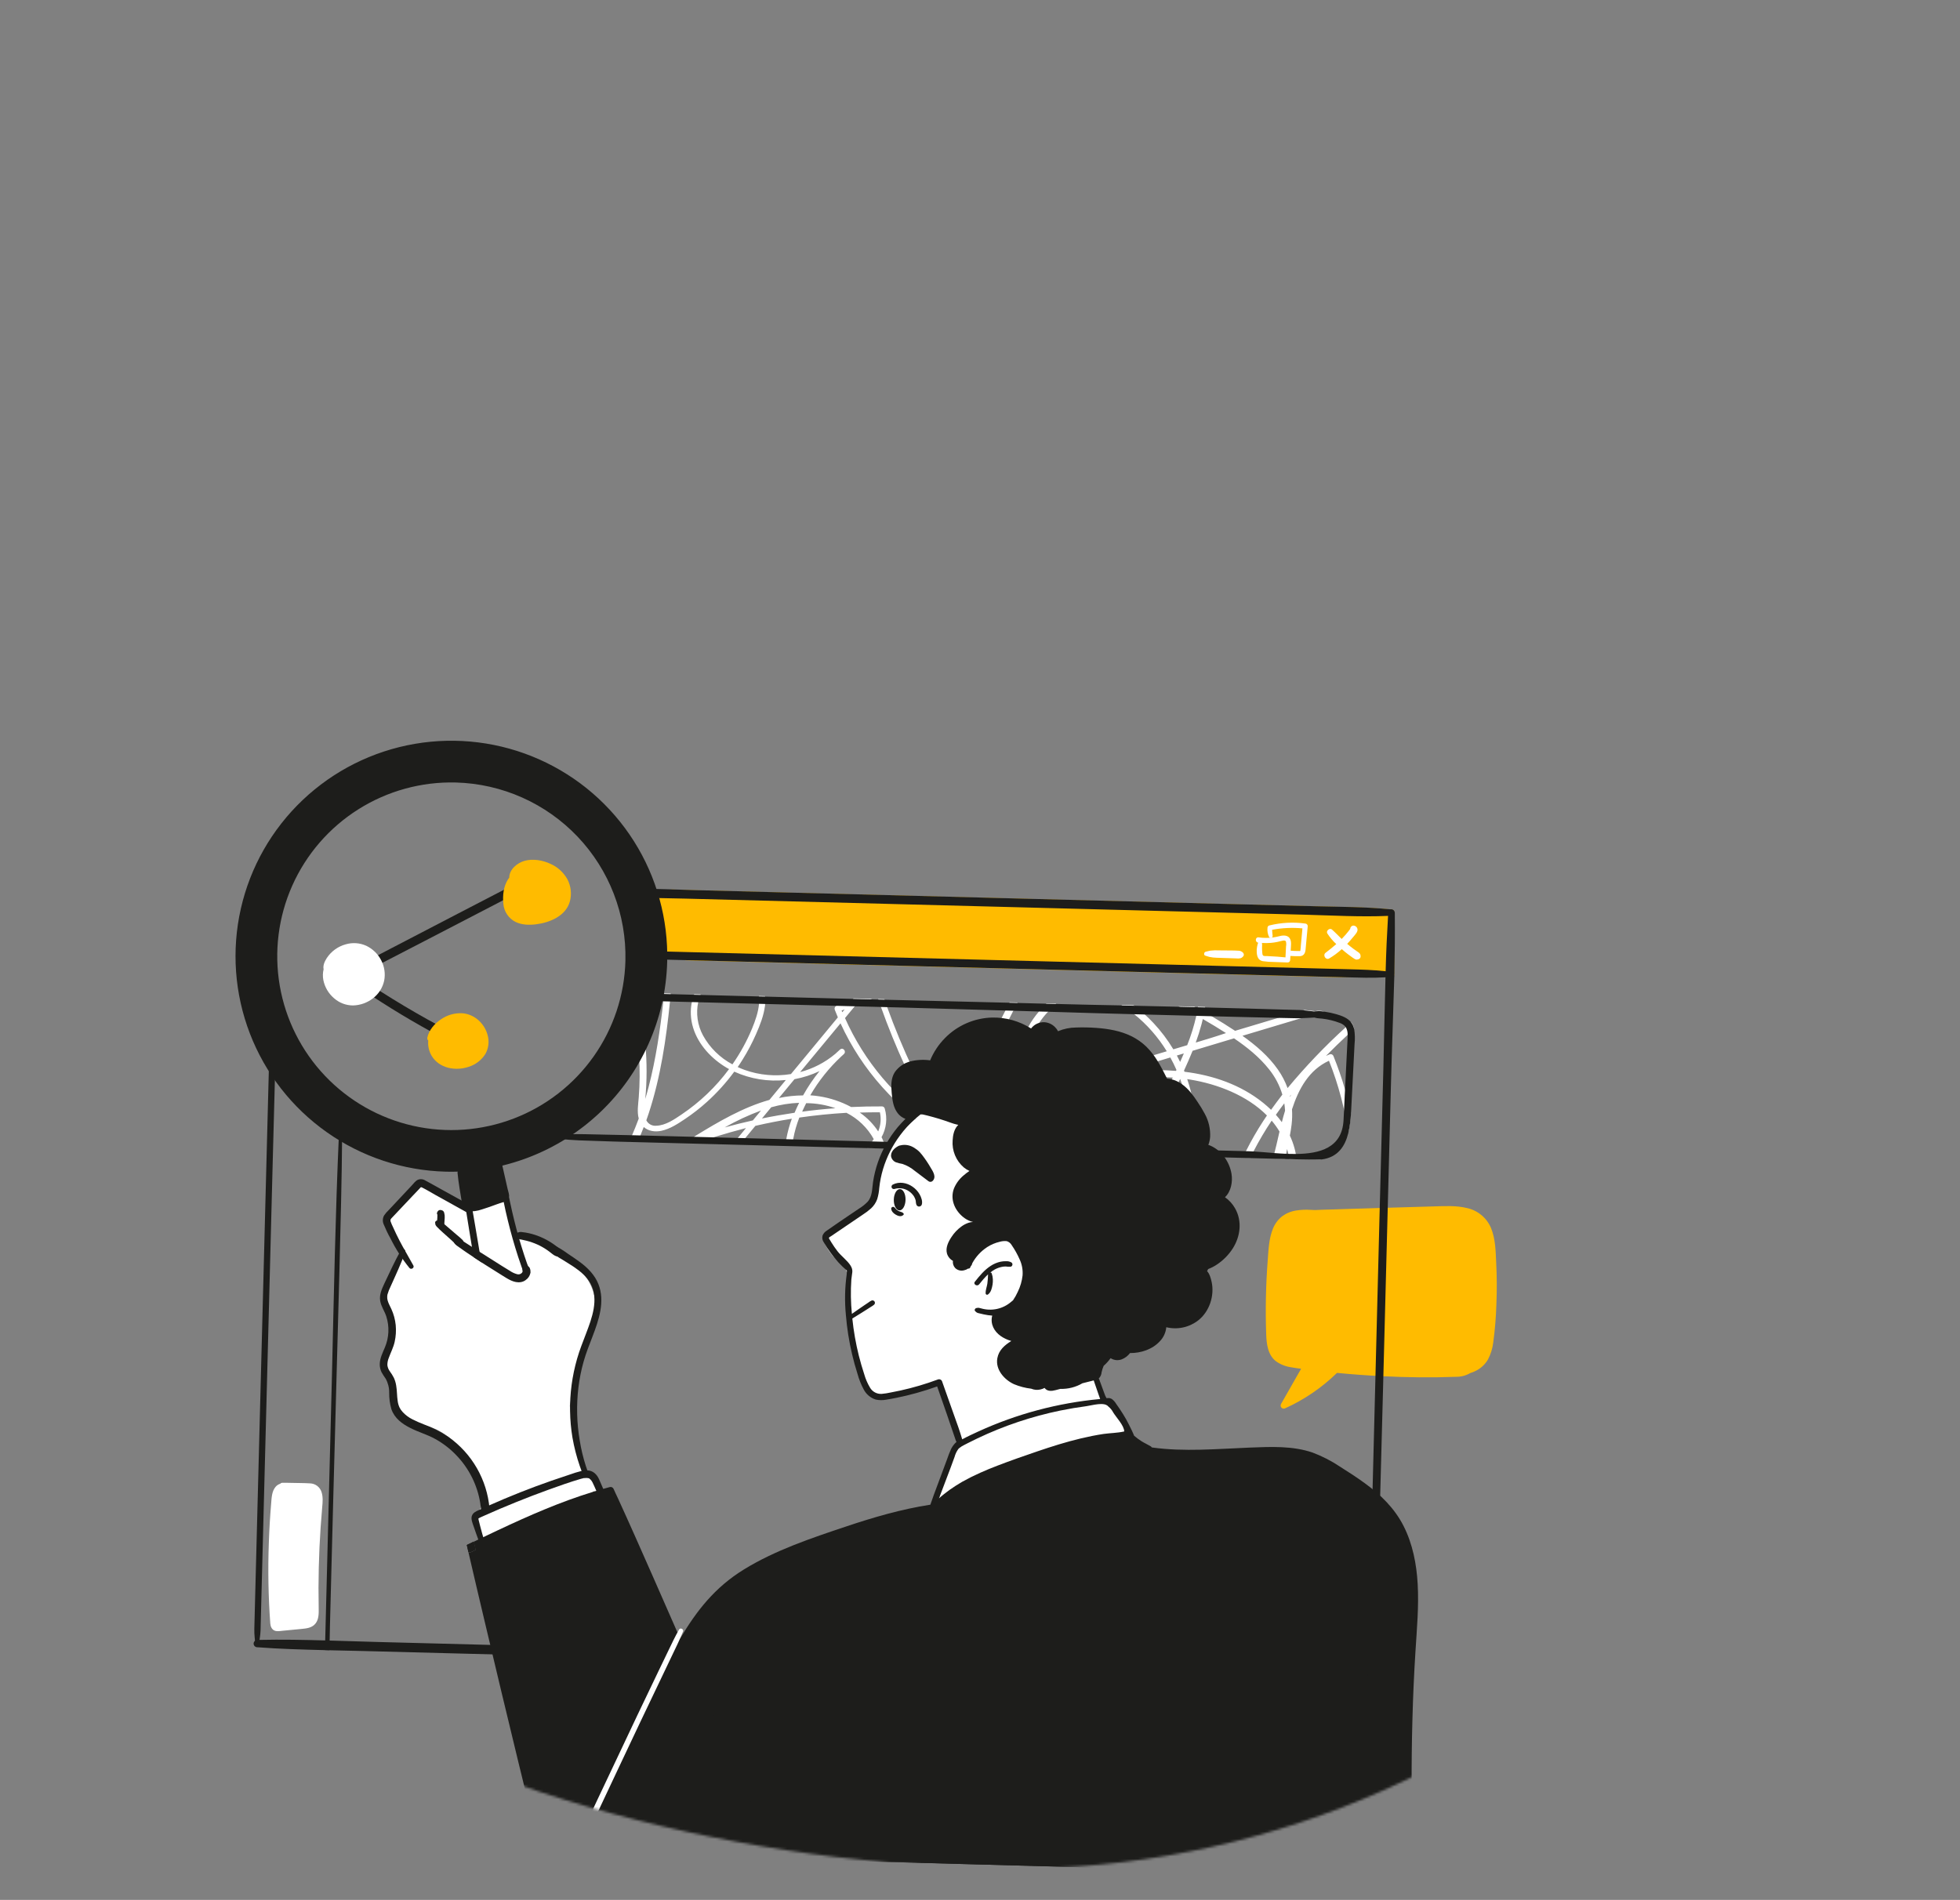 <?xml version="1.0" encoding="UTF-8"?> <svg xmlns="http://www.w3.org/2000/svg" width="788" height="764" viewBox="0 0 788 764" fill="none"><rect x="0" y="0" width="788" height="764" fill="#808080" stroke="none"/> <mask id="mask0_739_676" style="mask-type:alpha" maskUnits="userSpaceOnUse" x="8" y="12" width="769" height="740"> <path d="M775.914 393.849C769.369 597.813 598.717 757.853 394.753 751.307C190.789 744.762 -80.826 636.995 37.294 370.146C43.84 166.182 214.491 6.142 418.455 12.687C622.42 19.233 782.459 189.884 775.914 393.849Z" fill="#C4C4C4"></path> </mask> <g mask="url(#mask0_739_676)"> <path d="M543.515 673.89C535.305 673.784 527.108 673.778 518.893 673.557C510.982 673.351 503.074 673.146 495.168 672.94L446.844 671.685C389.729 670.201 332.612 668.735 275.491 667.287L189.367 665.05C175.013 664.677 160.661 664.304 146.313 663.931C141.71 663.812 137.087 663.707 132.443 663.617L130.64 663.57C121.505 663.333 112.369 663.096 103.269 662.392C102.974 662.364 102.695 662.246 102.469 662.055C102.243 661.864 102.081 661.608 102.005 661.323C101.929 661.037 101.942 660.735 102.043 660.457C102.144 660.179 102.328 659.938 102.57 659.768C102.839 659.549 103.175 659.428 103.523 659.425L104.389 659.447C113.175 659.254 121.967 659.421 130.765 659.665L132.537 659.711C138.995 659.879 145.444 660.13 151.888 660.29C167.996 660.709 184.104 661.127 200.212 661.546C257.316 663.029 314.43 664.528 371.554 666.043C400.257 666.788 428.962 667.534 457.67 668.28L500.725 669.398L521.819 669.946C529.144 670.137 536.441 670.533 543.756 670.823C543.936 670.815 544.116 670.844 544.284 670.907C544.453 670.97 544.607 671.067 544.737 671.192C544.867 671.316 544.971 671.465 545.042 671.631C545.113 671.796 545.149 671.974 545.149 672.154C545.172 672.379 545.146 672.606 545.074 672.82C545.001 673.033 544.883 673.229 544.728 673.394C544.573 673.558 544.385 673.688 544.176 673.773C543.966 673.859 543.741 673.899 543.515 673.89Z" fill="#1D1D1B"></path> <path d="M218.822 445.097C217.566 445.869 216.288 446.602 214.973 447.296C214.369 450.131 213.896 452.993 213.576 455.867C213.254 458.531 213.159 461.218 213.29 463.899C214.345 463.466 215.401 463.026 216.395 462.554C216.411 458.508 216.819 454.474 217.614 450.507C217.983 448.716 218.399 446.887 218.822 445.097ZM540.766 438.132C539.432 433.533 537.861 429.005 536.061 424.567C535.919 424.285 535.673 424.069 535.375 423.966C535.076 423.862 534.749 423.879 534.463 424.012C533.998 424.192 533.54 424.394 533.097 424.605C535.951 421.713 538.879 418.885 541.837 416.118L544.44 413.71C544.345 413.276 544.215 412.849 544.052 412.436C543.855 411.938 543.591 411.469 543.266 411.043C542.551 411.691 541.828 412.355 541.12 413.011C532.734 420.63 524.895 428.829 517.663 437.547C516.695 434.912 515.39 432.413 513.78 430.112C510.006 424.71 504.9 420.332 499.511 416.521L523.028 409.468L527.353 408.17L530.114 407.337L532.218 406.71C531.085 406.416 529.899 406.385 528.751 406.62C527.328 406.468 525.928 406.27 524.512 406.134L513.882 409.33L496.554 414.52C493.49 412.494 490.356 410.542 487.15 408.666C486.142 408.088 485.151 407.523 484.177 406.971C484.302 406.293 484.42 405.606 484.515 404.919L481.623 404.843C481.617 405.073 481.557 405.294 481.521 405.523L480.181 404.814L473.76 404.647C476.21 405.791 478.618 407.072 480.995 408.345C480.082 412.42 478.849 416.416 477.307 420.297L471.729 421.961C469.443 418.151 466.756 414.595 463.715 411.353C462.6 410.164 461.44 409.025 460.235 407.936C458.796 406.625 457.291 405.389 455.726 404.232L450.817 404.104C452.606 405.235 454.327 406.47 455.971 407.802C461.161 412.003 465.599 417.056 469.092 422.743L453.914 427.3L423.611 436.43C423.369 436.497 423.149 436.625 422.971 436.802C422.793 436.978 422.663 437.197 422.595 437.438L422.173 437.128C415.975 432.223 411.962 424.8 414.86 416.935C416.359 413.179 418.573 409.749 421.379 406.835C422.421 405.697 423.525 404.591 424.649 403.555L421.458 403.472L420.745 403.454C419.705 404.492 418.702 405.585 417.736 406.709C414.442 410.594 411.787 414.985 411.057 420.04C409.945 427.675 414.372 434.55 420.077 439.22C426.841 444.76 435.522 447.124 443.113 451.276C446.549 453.159 450.807 456.189 447.576 460.298C447.274 460.681 446.958 461.048 446.633 461.423C445.842 462.36 444.928 463.264 444.007 464.144C442.063 465.979 439.969 467.695 438 469.353C431.208 475.071 423.802 480.02 415.917 484.108C408.3 488.056 399.283 491.524 390.612 489.382C383.053 487.523 376.632 481.769 376.615 473.575C376.615 469.743 377.765 465.941 379.207 462.43C379.462 461.801 379.731 461.179 380.023 460.566C380.154 460.263 380.292 459.96 380.438 459.665C382.31 455.583 384.447 451.614 386.485 447.613C391.042 438.642 395.599 429.665 400.156 420.684L407 407.22C407.138 406.932 407.283 406.652 407.436 406.365C407.994 405.299 408.582 404.218 409.163 403.137L405.895 403.052L404.277 406.26L399.134 416.32C394.6 425.184 390.066 434.049 385.532 442.913C383.625 446.627 381.709 450.34 379.831 454.062C370.575 438.434 362.81 421.971 356.639 404.892C356.274 403.871 355.924 402.858 355.56 401.798C354.724 401.777 353.888 401.755 353.052 401.733C353.401 402.754 353.766 403.768 354.124 404.781C359.994 421.27 367.341 437.198 376.076 452.37C360.102 441.802 347.489 426.89 339.727 409.396L343.777 404.504L344.11 404.099C346.27 403.271 348.435 402.464 350.605 401.677L343.157 401.484C343.037 401.642 342.903 401.799 342.776 401.957C340.737 402.732 338.706 403.522 336.674 404.312L336.217 404.492C335.926 404.639 335.704 404.893 335.597 405.201C335.49 405.508 335.507 405.845 335.644 406.14C336.033 407.131 336.437 408.123 336.857 409.107L317.996 431.908C311.764 432.937 305.371 432.37 299.418 430.261C298.46 429.914 297.518 429.521 296.585 429.091C297.263 428.105 297.934 427.11 298.559 426.077C300.606 422.803 302.411 419.384 303.96 415.847C305.543 412.241 307.054 408.432 307.548 404.498C307.556 404.184 307.618 403.864 307.634 403.55C307.702 402.555 307.669 401.555 307.535 400.566L305.095 400.503C305.225 401.492 305.251 402.492 305.172 403.486C304.922 406.898 303.647 410.482 302.377 413.568C300.271 418.654 297.618 423.496 294.464 428.009C289.479 425.362 285.373 421.325 282.646 416.39C280.408 412.25 279.729 407.447 280.733 402.851C280.967 401.831 281.299 400.836 281.724 399.88L279.07 399.811C278.693 400.779 278.397 401.776 278.186 402.793C277.44 406.291 277.61 409.922 278.68 413.336C280.805 420.182 286.078 425.791 292.202 429.406C292.504 429.583 292.799 429.751 293.11 429.913C287.846 437.026 281.404 443.188 274.061 448.134C271.093 450.134 267.621 452.565 263.903 452.683C263.086 452.781 262.259 452.624 261.534 452.235C260.809 451.846 260.222 451.243 259.853 450.508C260.201 449.521 260.542 448.534 260.867 447.538C265.612 432.992 267.85 417.768 269.373 402.579C269.476 401.57 269.579 400.561 269.667 399.521L267.036 399.453C266.934 400.446 266.823 401.44 266.713 402.433C265.411 414.126 263.712 425.777 260.753 437.166C260.335 438.756 259.903 440.332 259.424 441.906C260.127 434.514 260.13 427.073 259.434 419.68C259.367 418.981 259.286 418.281 259.197 417.574C258.448 411.515 256.967 403.843 250.474 402.019C250.218 403.017 249.947 403.998 249.63 404.971C253.439 406.105 254.87 410.081 255.546 413.632C256.23 417.286 256.693 420.979 256.932 424.689C257.282 430.22 257.238 435.769 256.8 441.293C256.599 444.001 256.058 447.084 256.801 449.793C255.977 451.979 255.153 454.149 254.215 456.286C253.815 457.203 253.4 458.112 252.985 459.021L256.368 459.109C256.775 458.2 257.183 457.291 257.552 456.373C257.986 455.319 258.413 454.265 258.816 453.202C260.699 454.906 263.422 455.268 265.961 454.714C269.412 453.96 272.45 451.955 275.348 450.014C278.477 447.925 281.449 445.61 284.24 443.087C288.299 439.42 291.974 435.35 295.209 430.941C301.693 433.893 308.852 435.053 315.938 434.3L309.329 442.305C298.728 445.28 288.728 451.151 279.539 456.798L279.359 456.924C279.068 457.129 278.864 457.435 278.788 457.783C278.713 458.131 278.771 458.495 278.952 458.802C279.132 459.109 279.422 459.336 279.763 459.44C280.104 459.543 280.472 459.515 280.793 459.36C283.031 458.583 285.277 457.837 287.536 457.136C291.663 455.859 295.787 454.689 299.908 453.626L296.825 457.378C296.034 458.285 295.311 459.209 294.558 460.124L297.519 460.201L299.793 457.455L303.693 452.735C308.557 451.615 313.443 450.661 318.351 449.874C317.39 452.475 316.656 455.153 316.155 457.88C315.985 458.803 315.853 459.734 315.752 460.675L318.513 460.746C318.607 459.814 318.746 458.875 318.916 457.952C319.458 455.033 320.278 452.172 321.364 449.408C327.646 448.499 333.962 447.861 340.311 447.494C344.949 449.836 348.773 453.519 351.281 458.064C351.122 458.305 350.954 458.539 350.787 458.78C350.098 459.742 349.349 460.659 348.543 461.526L351.573 461.605C351.89 461.222 352.191 460.855 352.478 460.441C352.629 460.835 352.758 461.214 352.869 461.639L356.007 461.72C355.789 460.76 355.501 459.818 355.144 458.9C354.936 458.343 354.704 457.816 354.418 457.287C355.382 455.557 355.993 453.653 356.215 451.686C356.438 449.718 356.267 447.726 355.714 445.825C355.66 445.586 355.532 445.37 355.349 445.208C355.166 445.045 354.937 444.943 354.693 444.917C350.526 444.886 346.364 444.977 342.206 445.168C338.189 443.007 333.832 441.546 329.323 440.848C328.131 440.656 326.952 440.533 325.764 440.456C329.124 434.667 333.322 429.404 338.221 424.838C338.59 424.511 338.944 424.183 339.298 423.847C340.4 422.787 338.911 421.017 337.741 422.036C337.081 422.617 336.429 423.205 335.791 423.817C331.685 427.258 326.869 429.75 321.686 431.115L329.15 422.112L337.922 411.511C346.53 430.322 360.647 446.087 378.411 456.723C377.95 457.654 377.511 458.592 377.079 459.539C376.648 460.486 376.264 461.373 375.91 462.306C375.154 464.218 374.549 466.186 374.099 468.191C372.466 475.813 374.553 483.232 380.79 488.077C386.809 492.771 394.81 493.806 402.169 492.426C410.754 490.787 418.767 486.374 426.072 481.743C433.289 477.179 440.021 471.892 446.162 465.963C446.745 465.396 447.39 464.799 448.02 464.172C448.895 463.338 449.69 462.425 450.394 461.444C451.476 460.023 451.975 458.243 451.79 456.468C451.32 452.984 448.165 450.626 445.313 449.026C438.709 445.306 431.229 443.096 424.85 438.976C440.098 435.54 455.828 432.216 471.503 433.329C467.095 442.572 462.396 451.808 459.89 461.691C459.659 462.612 459.451 463.534 459.258 464.464C458.977 465.821 458.742 467.192 458.552 468.576C458.076 472.188 458.001 475.841 458.331 479.469C458.392 479.772 458.55 480.046 458.782 480.251C459.013 480.457 459.305 480.581 459.613 480.606C466.34 481.67 472.022 477.464 475.48 472.021C476.862 469.816 477.956 467.444 478.733 464.962C479.033 464.058 479.28 463.129 479.496 462.2C480.259 458.763 480.595 455.245 480.497 451.726C480.348 445.675 479.275 439.682 477.313 433.955L478.613 434.149C489.466 435.926 501.352 440.488 509.363 448.567C508.852 449.32 508.349 450.074 507.853 450.827C505.351 454.668 503.067 458.647 501.012 462.743C500.558 463.659 500.112 464.582 499.681 465.514L502.68 465.592C503.126 464.676 503.58 463.768 504.041 462.861C506.214 458.653 508.627 454.573 511.266 450.64C512.434 452.015 513.487 453.483 514.414 455.029C513.991 456.857 513.552 458.693 513.152 460.507C512.91 461.512 512.67 462.518 512.406 463.515C512.202 464.276 511.99 465.037 511.77 465.836L516.702 465.964C516.828 465.247 516.969 464.522 517.119 463.798C517.234 463.219 517.349 462.631 517.471 462.052C517.64 462.639 517.786 463.233 517.908 463.834C518.064 464.553 518.181 465.28 518.259 466.012L521.242 466.089C521.176 465.344 521.073 464.602 520.932 463.866C520.811 463.197 520.66 462.518 520.478 461.854C520.002 460.068 519.367 458.327 518.578 456.655C518.863 455.175 519.1 453.702 519.277 452.22C519.514 450.187 519.567 448.136 519.436 446.093C522.114 437.862 526.241 430.275 534.297 426.552C536.231 431.392 537.863 436.346 539.185 441.387C539.59 442.93 539.977 444.504 540.344 446.107C541.095 449.217 541.656 452.37 542.026 455.547C542.64 452.878 543.009 450.158 543.127 447.421C542.715 445.548 542.249 443.689 541.782 441.868C541.49 440.703 541.14 439.414 540.766 438.14L540.766 438.132ZM353.749 447.276C354.324 449.851 354.088 452.541 353.073 454.976C351.115 451.994 348.596 449.42 345.656 447.395C348.345 447.312 351.048 447.275 353.749 447.284L353.749 447.276ZM302.675 450.548C298.876 451.394 295.101 452.336 291.349 453.373C296.026 450.716 300.911 448.442 305.956 446.571L302.675 450.548ZM319.449 447.473C315.065 448.126 310.685 448.878 306.341 449.769L310.058 445.267C313.714 444.226 317.481 443.624 321.28 443.474C320.64 444.776 320.022 446.109 319.449 447.466L319.449 447.473ZM335.869 445.647C331.398 445.975 326.942 446.437 322.5 447.031C323.006 445.872 323.549 444.76 324.124 443.617C328.126 443.625 332.097 444.311 335.869 445.647V445.647ZM329.495 430.705C327.005 433.77 324.789 437.046 322.87 440.496C319.604 440.51 316.349 440.86 313.156 441.539L319.408 433.976C322.901 433.333 326.295 432.236 329.502 430.713L329.495 430.705ZM338.629 407.045C338.543 406.821 338.457 406.589 338.363 406.364L339.588 405.898L338.629 407.045ZM492.9 415.429C488.966 416.776 484.85 418.01 480.742 419.244C481.619 416.822 482.404 414.36 483.068 411.863C483.239 411.178 483.418 410.477 483.583 409.776C486.751 411.591 489.857 413.495 492.907 415.437L492.9 415.429ZM475.947 423.611C475.726 424.142 475.505 424.665 475.276 425.188C475.048 425.711 474.745 426.415 474.461 427.029C474.038 426.159 473.607 425.305 473.146 424.458L475.947 423.611ZM458.159 430.545C455.567 430.715 452.982 430.977 450.402 431.294L470.516 425.24C470.961 426.044 471.385 426.852 471.789 427.665C472.204 428.511 472.596 429.372 472.988 430.248C472.923 430.376 472.858 430.505 472.801 430.634C467.931 430.247 463.04 430.22 458.166 430.553L458.159 430.545ZM476.748 462.19C476.509 463.126 476.216 464.046 475.909 464.95C475.694 465.558 475.463 466.149 475.202 466.74C472.687 472.553 467.808 478.359 461.094 477.985C460.845 473.494 461.22 468.99 462.209 464.602C462.41 463.672 462.633 462.75 462.88 461.83C465.432 452.216 470.161 443.035 474.345 434.146C474.386 434.063 474.434 433.972 474.475 433.881C477.734 442.848 479.165 453.063 476.756 462.198L476.748 462.19ZM511.019 446.273C510.02 445.322 508.992 444.414 507.935 443.549C498.831 436.2 487.7 432.4 476.216 430.983L476.021 430.518C477.233 427.883 478.4 425.215 479.474 422.553L496.122 417.544C501.342 421.075 506.305 425.066 510.221 430.004C512.643 433.018 514.456 436.472 515.56 440.175C514.014 442.179 512.503 444.214 511.026 446.281L511.019 446.273ZM512.955 448.293C514.054 446.737 515.182 445.198 516.337 443.675C516.488 444.652 516.593 445.636 516.651 446.641C516.174 448.162 515.751 449.684 515.357 451.267C514.612 450.237 513.813 449.246 512.962 448.301L512.955 448.293ZM518.7 441.031C518.703 440.931 518.659 440.838 518.631 440.738L519.075 440.19C518.953 440.478 518.83 440.758 518.708 441.039L518.7 441.031Z" fill="white"></path> <path d="M544.587 419.876L544.145 428.617C543.856 434.439 543.556 440.261 543.246 446.083C543.234 446.566 543.221 447.048 543.162 447.545C543.044 450.281 542.675 453.001 542.061 455.671C540.749 460.948 537.901 465.411 531.324 466.252C531.169 466.272 531.011 466.252 530.865 466.194C527.669 466.302 524.477 466.258 521.278 466.182L498.075 465.58C491.632 465.412 485.186 465.245 478.738 465.077L285.058 460.046C275.511 459.798 265.961 459.55 256.409 459.302L253.026 459.214C248.807 459.104 244.589 458.994 240.371 458.831C235.364 458.648 230.337 458.632 225.372 457.966L225.104 457.959C224.24 457.837 224.039 456.399 225.008 456.332C226.123 456.239 227.246 456.168 228.36 456.128C232.831 455.961 237.332 456.162 241.805 456.24C245.948 456.301 250.105 456.409 254.255 456.51L258.336 456.616C265.352 456.798 272.373 456.98 279.399 457.163L501.982 462.945C502.634 462.962 503.324 462.98 504.029 463.036C506.573 463.179 509.437 463.461 512.455 463.692C513.987 463.809 515.581 463.919 517.168 463.983L517.935 464.003C518.947 464.029 519.96 464.056 520.958 464.043C530.693 463.967 539.513 461.559 540.151 450.601C540.234 449.178 540.302 447.746 540.37 446.315C540.401 445.112 540.478 443.919 540.54 442.717C540.58 441.185 540.679 439.724 540.756 438.224C540.942 434.335 541.143 430.447 541.336 426.559C541.468 423.849 541.607 421.132 541.747 418.423C541.765 417.726 541.838 416.969 541.804 416.209C541.857 415.138 541.62 414.073 541.117 413.126C541.072 413.063 541.028 413.008 540.991 412.946C540.372 412.208 539.56 411.656 538.645 411.352C537.501 410.909 536.328 410.543 535.135 410.257C533.943 409.965 532.733 409.75 531.514 409.611C530.848 409.54 530.157 409.53 529.492 409.429C529.296 409.398 529.102 409.355 528.912 409.299C528.489 409.166 528.086 408.978 527.714 408.739C527.539 408.643 527.408 408.483 527.349 408.292C527.29 408.07 527.305 407.835 527.393 407.623C527.48 407.411 527.635 407.233 527.833 407.117C528.116 406.954 528.418 406.828 528.733 406.742C529.921 406.527 531.14 406.559 532.315 406.835L532.637 406.843C534.218 407.073 535.781 407.411 537.316 407.854C539.518 408.493 541.882 409.36 543.263 411.189C543.587 411.615 543.852 412.083 544.048 412.581C544.211 412.995 544.341 413.421 544.437 413.856C544.751 415.847 544.802 417.871 544.587 419.876Z" fill="#1D1D1B"></path> <path d="M528.916 409.16C526.933 409.255 524.988 409.396 523.036 409.452C522.407 409.436 521.785 409.473 521.155 409.465C518.731 409.44 516.308 409.339 513.883 409.314L513.461 409.303C508.513 409.175 503.565 409.084 498.625 408.956L480.983 408.498L468.426 408.172L455.985 407.848C444.449 407.549 432.91 407.216 421.371 406.849L417.727 406.755L407.434 406.449L404.251 406.366C389.934 405.943 375.617 405.528 361.3 405.12L278.205 402.962C275.26 402.885 272.322 402.809 269.384 402.733L266.722 402.663L265.188 402.624C261.355 402.463 257.523 402.24 253.695 401.865C253.562 401.855 253.432 401.819 253.313 401.759C253.194 401.699 253.089 401.616 253.002 401.516C252.915 401.415 252.849 401.298 252.807 401.172C252.766 401.045 252.75 400.912 252.76 400.779C252.77 400.647 252.805 400.517 252.866 400.399C252.926 400.28 253.009 400.174 253.11 400.088C253.211 400.001 253.327 399.935 253.454 399.893C253.58 399.852 253.714 399.836 253.847 399.846C257.82 399.673 261.796 399.638 265.779 399.681L267.083 399.714L269.714 399.783C272.851 399.864 275.989 399.946 279.126 400.027L314.318 400.941C323.952 401.192 333.584 401.442 343.213 401.692L353.039 401.947C353.875 401.969 354.711 401.991 355.547 402.013C372.33 402.449 389.116 402.857 405.906 403.236L409.12 403.32L420.695 403.621L421.408 403.639L424.599 403.722C433.328 403.949 442.058 404.142 450.789 404.303L455.682 404.43C461.711 404.587 467.719 404.689 473.732 404.845L484.471 405.124C490.367 405.277 496.263 405.431 502.159 405.584L515.336 405.964C517.722 406.026 520.1 406.088 522.477 406.15C523.145 406.167 523.803 406.238 524.469 406.301C525.886 406.438 527.285 406.635 528.693 406.786C528.816 406.79 528.924 406.792 529.031 406.795C529.251 406.803 529.465 406.871 529.648 406.992C529.832 407.113 529.979 407.282 530.072 407.481C530.121 407.668 530.129 407.864 530.095 408.054C530.062 408.244 529.988 408.425 529.878 408.585C529.768 408.744 529.626 408.878 529.46 408.977C529.294 409.076 529.108 409.139 528.916 409.16Z" fill="#1D1D1B"></path> <path d="M451.355 581.925C450.536 582.714 449.612 583.386 448.609 583.923C447.518 584.585 446.423 585.243 445.327 585.9C440.976 588.507 436.573 591.037 432.085 593.335C427.569 595.668 422.9 597.695 418.111 599.402C413.469 601.007 408.7 602.221 403.855 603.032C395.374 604.49 386.026 605.351 379.034 610.91C378 611.741 376.099 611.018 376.322 609.537C376.983 605.194 377.918 600.897 379.12 596.672C380.187 592.916 381.446 589.216 382.893 585.588C383.607 584.003 384.122 582.335 384.427 580.623C384.633 578.697 384.467 576.75 383.939 574.886C383.007 571.178 381.874 567.523 380.546 563.938C379.894 562.15 379.242 560.363 378.52 558.604C378.03 557.396 377.616 556.19 377.203 554.968C370.507 558.406 363.166 560.411 355.65 560.854C354.431 561.163 353.144 561.062 351.988 560.567C350.688 559.847 349.681 558.696 349.141 557.312C347.903 554.582 346.809 551.788 345.866 548.942C343.889 543.144 342.433 537.182 341.516 531.125C340.679 525.04 340.326 518.898 340.458 512.758C340.567 511.669 340.289 510.576 339.671 509.672C338.708 508.705 337.688 507.795 336.618 506.948C334.544 504.998 332.853 502.68 331.629 500.113C331.47 499.785 331.423 499.414 331.496 499.057C331.569 498.7 331.758 498.377 332.034 498.138L341.852 491.319L346.112 488.364C347.535 487.491 348.883 486.5 350.141 485.403C351.102 484.455 351.37 483.021 351.665 481.703C352.029 480.113 352.431 478.529 352.871 476.952C353.133 476.039 353.409 475.134 353.709 474.23C354.245 468.931 356.235 463.882 359.461 459.641C360.983 456.545 363.208 453.847 365.96 451.763C368.06 449.632 370.578 447.957 373.356 446.843C373.706 446.689 374.102 446.68 374.458 446.817C374.814 446.954 375.101 447.226 375.256 447.574C376.525 447.343 377.813 447.23 379.103 447.237C381.405 447.259 383.635 448.006 385.941 448.181C387.003 448.32 388.082 448.123 389.026 447.618C389.813 447.087 390.571 446.513 391.296 445.899C392.204 445.175 393.249 444.642 394.369 444.331C395.764 444.048 397.212 444.165 398.543 444.669C400.816 445.483 403.028 446.46 405.16 447.592C413.963 451.89 422.071 457.479 429.215 464.174C432.838 467.427 436.066 471.095 438.833 475.1C441.66 479.427 442.767 484.399 443.063 489.534C443.736 499.967 441.636 510.19 440.041 520.464C439.171 525.579 438.67 530.751 438.542 535.937C438.599 541.16 439.27 546.358 440.542 551.425C441.128 553.977 441.753 556.53 442.222 559.133C442.451 560.365 442.564 561.625 442.809 562.857C443.019 563.936 443.862 564.28 444.731 564.793C448.548 567.098 451.3 570.813 452.391 575.131C452.99 577.492 453.132 580.032 451.355 581.925Z" fill="white"></path> <path d="M366.865 477.192C364.604 475.601 361.495 475.03 358.943 476.358C358.739 476.462 358.579 476.635 358.492 476.847C358.404 477.058 358.396 477.294 358.468 477.511C358.537 477.73 358.685 477.915 358.883 478.032C359.081 478.149 359.315 478.189 359.541 478.144C360.532 477.828 361.584 477.747 362.612 477.906C363.64 478.066 364.617 478.463 365.466 479.064C365.883 479.341 366.266 479.664 366.607 480.029C366.809 480.249 367.003 480.476 367.181 480.711C367.252 480.801 367.319 480.895 367.381 480.992C367.381 480.992 367.506 481.202 367.506 481.202C367.748 481.618 367.942 482.06 368.085 482.52C368.24 483.091 368.192 483.718 368.37 484.267C368.426 484.509 368.556 484.728 368.741 484.893C368.927 485.058 369.159 485.162 369.405 485.191C369.653 485.206 369.9 485.144 370.11 485.012C370.32 484.88 370.483 484.685 370.576 484.455C371.024 483.171 370.364 481.384 369.725 480.279C369.018 479.047 368.04 477.992 366.865 477.192V477.192Z" fill="#1D1D1B"></path> <path d="M361.82 478.173C360.516 478.139 359.408 480.026 359.346 482.385C359.285 484.744 360.294 486.694 361.598 486.728C362.902 486.762 364.002 484.874 364.064 482.508C364.125 480.141 363.124 478.207 361.82 478.173Z" fill="#1D1D1B"></path> <path d="M363.12 487.81C362.955 487.665 362.77 487.546 362.569 487.458C362.395 487.385 362.217 487.321 362.036 487.268C361.86 487.221 361.688 487.163 361.519 487.094L361.276 486.988C361.077 486.886 360.887 486.765 360.71 486.628L360.484 486.446C360.38 486.321 360.23 486.209 360.2 486.17C360.17 486.131 360.073 486.029 360.006 485.958C359.867 485.767 359.701 485.597 359.512 485.455C359.401 485.373 359.27 485.323 359.132 485.31C358.995 485.297 358.856 485.321 358.731 485.38C358.606 485.438 358.5 485.53 358.422 485.644C358.345 485.758 358.3 485.891 358.292 486.029C358.346 486.615 358.603 487.164 359.02 487.581C359.327 487.919 359.687 488.206 360.087 488.428C360.49 488.679 360.927 488.869 361.385 488.991C361.711 489.061 362.046 489.069 362.375 489.017C362.543 488.976 362.703 488.908 362.848 488.814C363.207 488.609 363.333 488.459 363.347 488.245C363.347 488.159 363.326 488.075 363.287 487.999C363.247 487.924 363.19 487.859 363.12 487.81Z" fill="#1D1D1B"></path> <path d="M370.727 464.433C369.573 462.883 368.033 461.662 366.26 460.891C365.375 460.543 364.43 460.372 363.479 460.389C362.985 460.397 362.494 460.464 362.016 460.589C361.831 460.601 361.649 460.64 361.475 460.705C359.837 461.429 357.888 463.164 358.288 465.221C358.41 465.692 358.637 466.13 358.953 466.5C359.269 466.871 359.666 467.165 360.113 467.36C361.001 467.671 361.914 467.902 362.842 468.052C364.653 468.666 366.331 469.614 367.79 470.848C369.642 472.245 371.486 473.649 373.346 475.039C373.576 475.193 373.851 475.268 374.128 475.254C374.405 475.239 374.67 475.134 374.883 474.956C376.598 473.353 375.128 471.13 374.178 469.573C373.143 467.785 371.991 466.068 370.727 464.433V464.433Z" fill="#1D1D1B"></path> <path d="M393.638 516.484C394.742 515.055 395.944 513.703 397.236 512.439C397.213 513.719 397.115 514.996 396.945 516.264C396.752 517.485 396.212 518.751 396.27 520.078C396.266 520.188 396.294 520.296 396.351 520.39C396.407 520.484 396.488 520.56 396.586 520.609C396.684 520.658 396.794 520.679 396.903 520.668C397.012 520.657 397.116 520.615 397.202 520.547C398.461 519.645 398.804 517.96 399.056 516.526C399.161 515.829 399.198 515.124 399.165 514.421C399.129 513.633 398.978 512.854 398.718 512.11C398.679 511.993 398.607 511.89 398.508 511.815C398.41 511.74 398.292 511.696 398.169 511.689C398.498 511.422 398.827 511.17 399.178 510.949C400.198 510.271 401.331 509.781 402.524 509.503C403.101 509.363 403.693 509.29 404.287 509.288C404.952 509.381 405.624 509.416 406.295 509.394C406.475 509.353 406.639 509.261 406.769 509.129C406.898 508.998 406.986 508.832 407.024 508.651C407.062 508.471 407.047 508.284 406.982 508.111C406.916 507.939 406.803 507.789 406.655 507.679C405.988 507.292 405.219 507.114 404.45 507.17C403.732 507.156 403.015 507.22 402.311 507.359C400.883 507.667 399.525 508.237 398.307 509.041C395.746 510.684 393.827 513.063 391.947 515.413C391.124 516.358 392.813 517.505 393.638 516.484Z" fill="#1D1D1B"></path> <path d="M568.313 746.101C568.303 745.846 568.239 745.596 568.124 745.368C567.439 727.416 567.348 709.457 567.851 691.49C568.09 682.299 568.499 673.141 569.079 664.016C569.635 655.017 570.475 646.003 569.965 636.984C569.52 628.987 567.965 620.922 564.329 613.715C560.694 606.509 555.071 601.067 548.705 596.449C545.511 594.112 542.182 591.957 538.829 589.846C535.361 587.513 531.632 585.592 527.717 584.124C519.691 581.363 510.892 581.786 502.555 582.113C489.455 582.631 476.09 583.878 463.073 582.061C462.97 581.872 462.817 581.715 462.632 581.605C461.37 580.844 460.155 580.33 458.924 579.554C457.888 578.897 456.901 578.164 455.972 577.362C455.669 576.634 455.365 575.906 455.015 575.192C454.287 573.694 453.558 572.211 452.759 570.757C451.96 569.303 451.059 567.931 450.151 566.551C449.693 565.857 449.212 565.162 448.723 564.49C448.27 563.725 447.665 563.06 446.947 562.536C446.83 562.465 446.701 562.415 446.567 562.388C446.283 562.23 445.958 562.163 445.636 562.195L444.867 562.252C444.507 561.653 444.217 561.016 444.003 560.351C443.458 558.85 442.937 557.342 442.362 555.856C442.153 555.322 441.952 554.795 441.751 554.261L441.954 554.098C442.492 553.482 442.814 552.707 442.871 551.892C443.066 550.988 443.346 550.105 443.707 549.254C444.75 548.323 445.691 547.284 446.513 546.154C447.159 546.575 447.895 546.84 448.662 546.926C449.429 547.013 450.205 546.919 450.929 546.652C452.278 546.14 453.453 545.256 454.318 544.103C458.716 544.141 463.338 542.606 466.309 539.357C467.79 537.826 468.703 535.835 468.896 533.714C471.1 534.251 473.397 534.285 475.615 533.811C477.834 533.338 479.917 532.371 481.708 530.981C486.236 527.458 488.337 521.052 487.123 515.487C486.807 514.069 486.34 512.263 485.294 511.148C485.439 510.876 485.592 510.604 485.73 510.324C487.012 509.84 488.232 509.205 489.364 508.433C491.84 506.765 493.953 504.614 495.576 502.111C498.696 497.248 499.486 491.053 496.542 485.895C495.544 484.124 494.159 482.6 492.49 481.437C494.905 479.201 495.667 475.266 495.108 471.971C494.289 467.16 491.099 462.616 486.559 460.667C486.332 460.569 486.081 460.478 485.799 460.386C486.185 459.381 486.429 458.327 486.525 457.255C486.686 453.963 485.923 450.692 484.322 447.809C483.464 446.199 482.516 444.64 481.481 443.137C480.611 441.781 479.664 440.477 478.642 439.231C476.565 436.771 473.987 434.673 470.781 433.969C470.26 433.852 469.731 433.777 469.198 433.744C469.103 433.542 469.009 433.348 468.906 433.154C467.848 430.937 466.677 428.776 465.398 426.678C464.128 424.568 462.604 422.621 460.859 420.881C459.081 419.169 457.046 417.746 454.828 416.663C450.5 414.535 445.609 413.702 440.836 413.349C438.1 413.15 435.355 413.096 432.612 413.189C430.125 413.206 427.665 413.712 425.374 414.679C425.057 414.065 424.644 413.506 424.15 413.022C422.996 411.846 421.442 411.144 419.796 411.055C418.781 411.028 417.774 411.242 416.859 411.681C415.944 412.12 415.147 412.77 414.534 413.577C409.863 410.608 404.418 409.08 398.882 409.185C391.679 409.369 384.835 412.367 379.821 417.535C377.32 420.088 375.329 423.096 373.957 426.395C371.295 426.023 368.587 426.166 365.979 426.816C363.44 427.479 361.223 429.025 359.725 431.176C358.124 433.725 358.239 436.671 358.509 439.575C358.779 442.479 359.128 445.293 360.887 447.615C361.692 448.67 362.781 449.474 364.027 449.934C362.93 451.02 361.877 452.152 360.869 453.332C357.435 457.482 354.765 462.208 352.984 467.29C352.081 469.887 351.418 472.561 351.004 475.278C350.587 478.011 350.76 481.104 348.8 483.284C347.784 484.325 346.641 485.235 345.398 485.993C343.952 486.99 342.491 487.979 341.031 488.945C338.155 490.901 335.265 492.842 332.434 494.853C331.645 495.307 331.034 496.015 330.701 496.862C330.581 497.304 330.557 497.767 330.633 498.218C330.709 498.67 330.882 499.1 331.14 499.479C332.005 500.994 332.959 502.457 333.996 503.86C335.861 506.475 338.042 508.848 340.491 510.927C340.482 511.248 340.474 511.562 340.427 511.883L340.414 512.412C339.656 517.859 339.546 523.377 340.086 528.85C340.519 534.159 341.352 539.427 342.578 544.611C343.191 547.243 343.911 549.844 344.74 552.416C345.34 554.651 346.201 556.809 347.305 558.843C348.313 560.731 350.02 562.15 352.061 562.799C353.455 563.102 354.896 563.119 356.297 562.848C357.645 562.645 358.995 562.389 360.338 562.117C365.922 560.99 371.416 559.455 376.776 557.524C379.376 564.965 381.985 572.405 384.477 579.881C383.63 580.664 382.928 581.591 382.403 582.617C381.766 584.032 381.201 585.478 380.709 586.949C379.406 590.426 378.11 593.91 376.822 597.402C375.881 599.945 374.886 602.494 374.043 605.078C362.437 606.869 351.091 610.176 339.957 613.918C326.228 618.52 311.695 623.362 299.09 631.12C287.327 638.356 280.059 647.778 273.486 658.812C271.76 661.703 270.086 664.702 268.386 667.808C264.679 674.573 261.152 681.428 257.804 688.371C251.129 702.204 245.183 716.375 239.991 730.828C239.346 732.609 238.716 734.397 238.102 736.189C237.973 736.532 237.983 736.912 238.128 737.248C237.854 738.543 237.866 739.882 238.164 741.173C238.469 742.752 239.053 744.265 239.89 745.64L242.636 745.711C258.775 746.13 274.913 746.562 291.052 747.007L311.47 747.537C336.619 748.191 361.765 748.87 386.908 749.574C447.174 751.277 507.442 752.892 567.713 754.416C567.923 753.426 568.072 752.41 568.19 751.417C568.194 751.256 568.198 751.103 568.241 750.943C568.391 749.333 568.415 747.715 568.313 746.101ZM383.639 569.283C381.994 564.642 380.327 560 378.705 555.36C378.55 555.055 378.282 554.822 377.958 554.711C377.635 554.6 377.28 554.618 376.97 554.763C372.108 556.573 367.125 558.042 362.057 559.158C360.755 559.451 359.446 559.716 358.13 559.952C356.916 560.223 355.685 560.414 354.446 560.523C353.517 560.577 352.591 560.372 351.771 559.933C350.95 559.494 350.268 558.837 349.798 558.034C348.776 556.339 347.987 554.514 347.452 552.609C346.641 550.15 345.92 547.666 345.289 545.157C344.061 540.246 343.186 535.255 342.668 530.22C343.947 529.449 345.211 528.661 346.475 527.859L348.871 526.342L350.151 525.517C350.614 525.265 351.048 524.965 351.449 524.624C351.617 524.465 351.724 524.252 351.751 524.022C351.778 523.792 351.724 523.56 351.598 523.366C351.471 523.173 351.281 523.029 351.059 522.961C350.838 522.893 350.599 522.905 350.386 522.994C349.909 523.228 349.46 523.512 349.044 523.841L347.786 524.682L345.441 526.292L342.494 528.346C342.036 523.759 341.964 519.143 342.277 514.545C342.483 511.921 343.222 510.967 341.955 508.926C340.688 506.885 338.216 505.127 336.679 503.125C335.818 501.992 335.004 500.829 334.26 499.621C334.076 499.325 333.899 499.029 333.723 498.726C333.515 498.467 333.356 498.172 333.254 497.855C333.216 497.571 333.931 497.214 334.11 497.111C336.938 495.215 339.744 493.295 342.557 491.376L346.831 488.475C348.027 487.717 349.158 486.862 350.213 485.918C351.315 484.894 352.158 483.624 352.673 482.212C353.119 480.753 353.395 479.248 353.496 477.727C353.763 475.143 354.274 472.59 355.022 470.102C356.508 465.198 358.838 460.591 361.908 456.486C363.609 454.193 365.539 452.079 367.667 450.174C368.516 449.43 369.394 448.686 370.28 447.997C371.103 448.194 371.943 448.362 372.736 448.566C374.353 448.984 375.969 449.417 377.568 449.91C379.167 450.404 380.75 450.936 382.324 451.506C383.107 451.796 383.909 452.034 384.723 452.219L385.288 452.334C385.13 452.48 384.98 452.635 384.839 452.797C383.524 454.365 383.098 456.584 383 458.566C382.839 460.608 383.162 462.66 383.944 464.554C384.725 466.448 385.943 468.131 387.499 469.467C388.189 470.033 388.951 470.506 389.765 470.874C388.926 471.428 388.126 472.037 387.369 472.697C385.704 474.088 384.397 475.857 383.558 477.856C381.912 482.113 383.733 486.506 387.099 489.306C388.036 490.096 389.106 490.713 390.26 491.128C390.567 491.24 390.883 491.325 391.205 491.383C390.561 491.411 389.925 491.532 389.315 491.74C388.323 492.085 387.389 492.577 386.544 493.201C384.943 494.361 383.573 495.809 382.504 497.472C381.265 499.348 380.09 501.732 380.713 504.039C380.895 504.671 381.201 505.26 381.613 505.772C382.025 506.285 382.536 506.709 383.115 507.022C383.042 507.541 383.086 508.07 383.244 508.571C383.402 509.071 383.671 509.529 384.03 509.912C384.483 510.353 385.042 510.671 385.654 510.835C386.265 510.998 386.908 511.002 387.521 510.846C388.138 510.72 388.723 510.475 389.244 510.124C389.414 510.169 389.594 510.147 389.748 510.062C389.902 509.978 390.017 509.837 390.07 509.67C390.135 509.511 390.216 509.36 390.281 509.208C390.528 508.959 390.71 508.653 390.811 508.318C390.84 508.232 390.856 508.141 390.856 508.051C392.295 505.385 394.381 503.123 396.922 501.471C398.445 500.492 400.125 499.781 401.889 499.37C402.818 499.089 403.794 498.997 404.759 499.1C405.614 499.369 406.332 499.955 406.766 500.738C408.001 502.535 409.064 504.444 409.942 506.439C410.874 508.45 411.279 510.666 411.118 512.876C410.863 515.172 410.21 517.406 409.188 519.479C408.653 520.672 408.012 521.814 407.273 522.893C407.021 523.117 406.77 523.34 406.488 523.54C404.86 524.937 402.908 525.907 400.809 526.361C398.711 526.815 396.532 526.739 394.47 526.14C394.149 526.062 393.822 525.954 393.493 525.907C393.153 525.881 392.81 525.922 392.485 526.027C391.99 526.144 391.619 526.84 392.062 527.242C392.267 527.461 392.496 527.658 392.745 527.827C393.031 527.967 393.336 528.066 393.651 528.119C394.268 528.28 394.902 528.427 395.535 528.559C396.648 528.805 397.778 528.967 398.915 529.045C398.598 530.211 398.595 531.441 398.907 532.609C399.785 535.743 402.443 537.736 405.369 538.846C405.772 538.995 406.176 539.128 406.587 539.246C403.934 540.909 401.556 542.901 400.964 546.204C400.147 550.782 403.81 554.862 407.678 556.626C409.894 557.546 412.226 558.156 414.608 558.438C415.748 558.918 417.009 559.032 418.215 558.762C418.825 558.637 419.412 558.422 419.959 558.125C420.195 558.439 420.487 558.707 420.821 558.914C422.289 559.718 424.025 559.097 425.531 558.714L426.304 558.512C429.417 558.603 432.493 557.82 435.182 556.252L439.725 555.105C439.846 555.476 439.974 555.878 440.096 556.211C440.572 557.672 441.079 559.118 441.594 560.565L442.31 562.584C425.359 564.146 408.796 568.561 393.322 575.643C391.154 576.644 388.956 577.653 386.846 578.793C385.881 575.488 384.771 572.394 383.639 569.283ZM378.614 599.625C379.768 596.551 380.938 593.485 382.1 590.427L383.752 585.932C384.064 584.766 384.584 583.666 385.287 582.684C385.382 582.57 385.487 582.465 385.602 582.371C386.236 581.847 386.934 581.404 387.678 581.053L389.101 580.323C390.385 579.667 391.684 579.019 392.989 578.401C403.617 573.339 414.821 569.582 426.354 567.212C429.842 566.501 433.353 565.912 436.885 565.447C439.011 565.165 444.018 563.601 445.608 565.605C446.404 566.248 447.06 567.048 447.535 567.954C448.765 569.979 451.942 573.242 451.987 575.626C449.262 576.253 446.437 576.249 443.687 576.629C440.659 577.087 437.657 577.691 434.676 578.396C428.69 579.819 422.809 581.674 416.985 583.661C411.634 585.484 406.289 587.353 401.017 589.378C398.691 590.268 396.41 591.197 394.158 592.211C391.673 593.32 389.231 594.536 386.871 595.854C386.03 596.338 385.203 596.838 384.383 597.368C382.726 598.413 381.128 599.548 379.598 600.77C378.876 601.349 378.155 601.943 377.463 602.576C377.872 601.614 378.235 600.619 378.614 599.625Z" fill="#1D1D1B"></path> <path d="M191.229 623.191L189.457 624.042C189.108 624.22 188.704 624.261 188.326 624.158C188.112 623.21 187.891 622.261 187.678 621.313C187.786 621.232 187.901 621.16 188.021 621.1L190.454 619.929C190.71 621.024 190.973 622.111 191.229 623.191Z" fill="#1D1D1B"></path> <path d="M242.033 600.79C240.74 597.691 237.662 595.933 235.89 593.197C234.747 591.435 234.241 589.322 233.664 587.291C233.01 585.013 232.402 582.721 231.855 580.415C230.679 575.448 229.759 570.423 229.099 565.361C229.404 563.652 229.656 561.934 229.954 560.225C230.448 557.463 231.011 554.703 231.581 551.952C232.458 547.767 233.448 543.616 234.591 539.499C236.638 537.039 238.102 534.15 238.875 531.046C239.648 527.942 239.71 524.704 239.056 521.574C238.434 518.457 237.109 515.524 235.18 512.996C233.117 510.429 230.563 508.297 227.667 506.724C226.457 506.033 225.214 505.411 223.948 504.826C223.761 504.637 223.582 504.441 223.379 504.259C222.085 503.056 220.651 502.013 219.108 501.152C217.534 500.277 215.9 499.517 214.216 498.879C213.418 498.574 212.604 498.3 211.774 498.049C210.944 497.797 209.885 497.486 209.127 497.98C208.573 497.625 208.047 497.227 207.554 496.79C207.289 496.543 207.04 496.281 206.807 496.004L206.457 495.573L206.265 495.308C205.488 493.76 205.11 492.043 205.166 490.313C205.06 487.022 204.72 482.974 201.57 481.022C198.948 479.422 196.092 480.344 193.703 481.899C193.101 482.289 192.508 482.695 191.921 483.109C191.671 483.279 191.428 483.457 191.14 483.618L190.906 483.78C190.766 483.861 190.672 483.928 190.571 483.979C190.075 484.287 189.555 484.553 189.015 484.774C188.814 484.837 188.62 484.901 188.551 484.915C188.296 484.974 188.039 485.019 187.78 485.048C183.191 484.327 178.806 482.646 174.913 480.115C172.883 478.783 170.769 476.544 168.13 477.64C167.111 478.176 166.23 478.94 165.555 479.872L163.234 482.64C162.803 482.617 162.378 482.747 162.035 483.007C160.228 484.341 158.886 486.206 158.196 488.342C157.71 489.042 157.216 489.734 156.722 490.434C156.484 490.791 156.394 491.228 156.472 491.65C156.55 492.073 156.789 492.448 157.139 492.698C157.225 492.758 157.316 492.809 157.412 492.851C157.398 493.361 157.408 493.872 157.441 494.384C157.718 498.484 159.624 502.228 161.698 505.738C161.224 506.071 160.811 506.483 160.476 506.956C159.906 507.909 159.405 508.903 158.979 509.929C158.5 510.943 158.028 511.973 157.609 513.012C156.708 515.169 156.077 517.428 155.731 519.739C155.461 521.971 155.426 524.225 155.625 526.465C155.932 530.872 156.84 535.249 156.671 539.682C156.504 541.856 156.145 544.012 155.598 546.123C155.054 548.515 155.063 551 155.624 553.389C156.094 555.401 156.702 557.387 157.357 559.343C157.921 561.174 158.645 562.953 159.522 564.657C160.419 566.375 161.604 567.927 163.026 569.247C164.609 570.619 166.442 571.673 168.425 572.353C170.41 573.071 172.47 573.577 174.429 574.386C176.077 575.07 177.643 575.936 179.098 576.968C182.043 579.091 184.609 581.694 186.688 584.668C188.801 587.688 190.548 590.947 191.894 594.376C192.758 596.399 193.371 598.52 193.718 600.693C193.95 602.78 193.736 604.893 193.088 606.892C192.025 610.581 190.582 614.744 192.659 618.377C193.137 619.229 193.806 619.961 194.613 620.513C195.42 621.066 196.344 621.425 197.312 621.563C199.472 621.819 201.657 621.767 203.802 621.41C212.189 620.34 219.837 616.385 227.586 613.268C229.517 612.49 231.463 611.751 233.444 611.121C235.113 610.657 236.737 610.045 238.297 609.292C239.894 608.535 241.197 607.273 242.005 605.702C242.349 604.93 242.529 604.095 242.534 603.249C242.538 602.404 242.368 601.567 242.033 600.79V600.79Z" fill="white"></path> <path d="M311.447 747.537L291.028 747.007C274.889 746.587 258.751 746.155 242.613 745.71L239.867 745.639C232.365 745.444 224.846 745.333 217.337 745.115C217.08 744.074 216.823 743.033 216.573 742.03C216.058 739.97 215.559 737.918 215.06 735.859C212.798 726.603 210.538 717.348 208.282 708.092C203.789 689.582 199.35 671.047 194.966 652.488C192.747 643.065 190.497 633.649 188.332 624.212C188.708 624.317 189.109 624.275 189.456 624.095L191.228 623.245C190.964 622.165 190.708 621.07 190.445 619.99L192.287 619.095L194.269 618.15C196.264 617.18 198.264 616.231 200.269 615.302C212.624 609.492 225.218 603.963 238.278 599.957L238.982 599.738L239.709 599.527C240.638 599.244 241.558 598.977 242.486 598.725C243.413 598.473 244.334 598.214 245.261 597.97C245.539 597.922 245.825 597.964 246.078 598.091C246.33 598.217 246.535 598.421 246.663 598.673C247.204 599.982 247.87 601.256 248.458 602.551C253.223 612.953 257.833 623.419 262.45 633.878C266.133 642.215 269.795 650.554 273.437 658.895C274.403 661.077 275.355 663.257 276.291 665.438C280.86 675.918 285.399 686.416 289.911 696.931C294.422 707.446 298.927 718.012 303.426 728.628C305.638 733.872 307.848 739.115 310.055 744.359C310.579 745.483 311.02 746.514 311.447 747.537Z" fill="#1D1D1B"></path> <path d="M191.229 623.191L189.457 624.042C189.108 624.22 188.704 624.261 188.326 624.158C188.112 623.21 187.891 622.261 187.678 621.313C187.786 621.232 187.901 621.16 188.021 621.1L190.454 619.929C190.71 621.024 190.973 622.111 191.229 623.191Z" fill="#1D1D1B"></path> <path d="M243.358 601.216C242.583 601.479 241.74 601.741 240.927 602.018C240.737 601.761 240.579 601.482 240.457 601.186C240.219 600.605 239.973 600.039 239.734 599.466C239.169 598.164 238.669 597.032 238.122 595.922C237.971 595.6 237.783 595.297 237.562 595.018C237.425 594.827 237.25 594.666 237.049 594.544C236.848 594.421 236.624 594.34 236.391 594.306C235.909 594.237 235.419 594.245 234.94 594.329C234.465 594.422 233.996 594.54 233.534 594.683C229.133 595.956 224.794 597.522 220.479 599.073C216.163 600.624 211.805 602.312 207.508 604.04C203.211 605.767 198.973 607.581 194.725 609.479L193.11 610.203C192.857 610.309 192.613 610.433 192.378 610.575C192.266 610.779 192.536 611.598 192.612 611.945C192.743 612.485 192.875 613.025 193.015 613.557C193.301 614.676 193.602 615.795 193.918 616.907C194.03 617.309 194.151 617.68 194.271 618.089C194.512 618.849 194.71 619.622 194.863 620.404C194.896 620.616 194.853 620.832 194.742 621.016C194.63 621.199 194.458 621.338 194.254 621.406C194.051 621.475 193.829 621.47 193.629 621.392C193.429 621.314 193.263 621.168 193.16 620.98C192.823 620.366 192.532 619.729 192.288 619.072C192.001 618.298 191.759 617.594 191.486 616.875C190.984 615.513 190.505 614.136 190.057 612.76C189.61 611.384 189.207 610.033 190.114 608.822C190.845 607.837 192.231 607.391 193.341 606.906L193.574 606.805C194.615 606.318 195.664 605.855 196.682 605.353C204.882 601.703 213.225 598.399 221.709 595.442C224.11 594.605 226.513 593.796 228.918 593.015C230.517 592.427 232.147 591.925 233.8 591.51C234.444 591.375 235.099 591.297 235.756 591.277C235.884 591.269 236.012 591.272 236.14 591.287C238.387 591.345 239.937 592.834 240.837 594.835C241.368 595.975 241.859 597.161 242.344 598.292L242.495 598.664C242.913 599.465 243.204 600.326 243.358 601.216V601.216Z" fill="#1D1D1B"></path> <path d="M237.34 594.414C237.419 594.616 237.491 594.817 237.562 595.018C237.425 594.827 237.25 594.666 237.049 594.544C236.848 594.421 236.624 594.34 236.391 594.306C235.909 594.237 235.419 594.245 234.94 594.329C234.539 593.409 234.164 592.472 233.816 591.518C233.572 590.868 233.343 590.21 233.099 589.553C231.815 585.819 230.829 581.991 230.15 578.102C228.989 571.096 228.875 563.957 229.81 556.918C230.285 553.367 231.02 549.857 232.009 546.414C232.989 542.96 234.326 539.645 235.603 536.291C237.959 530.121 240.827 522.524 237.438 516.19C235.886 513.291 233.239 511.175 230.569 509.359C229.06 508.354 227.548 507.456 226.038 506.505C224.278 505.498 222.591 504.369 220.991 503.124C220.704 502.911 220.501 502.605 220.416 502.259C220.331 501.913 220.37 501.548 220.526 501.227C220.69 500.906 220.965 500.656 221.301 500.523C221.636 500.391 222.009 500.385 222.348 500.508C224.443 501.565 226.447 502.794 228.34 504.181C229.969 505.289 231.63 506.359 233.203 507.542C236.328 509.876 239.125 512.693 240.58 516.379C243.339 523.348 240.733 530.875 238.189 537.508C236.905 540.846 235.583 544.161 234.611 547.616C233.649 551.039 232.955 554.531 232.535 558.061C231.702 565.106 231.882 572.234 233.068 579.228C233.625 582.704 234.444 586.133 235.519 589.485C235.718 590.08 235.925 590.676 236.132 591.271C236.527 592.347 236.922 593.384 237.34 594.414Z" fill="#1D1D1B"></path> <path d="M238.303 599.896L239.007 599.685C239 599.961 238.663 600.205 238.408 599.983L238.303 599.896Z" fill="#1D1D1B"></path> <path d="M209.438 515.57C206.67 516.034 204.205 514.307 201.977 512.931C199.62 511.475 197.271 509.999 194.93 508.502C194.507 508.238 194.092 507.967 193.677 507.703C192.59 506.993 191.503 506.282 190.424 505.557L188.1 504.01C186.992 503.253 185.883 502.504 184.798 501.709C184.12 501.209 182.895 500.533 182.549 499.65C182.465 499.44 182.434 499.213 182.459 498.989C182.43 498.891 182.423 498.788 182.439 498.688C182.455 498.587 182.492 498.491 182.55 498.407C182.607 498.323 182.682 498.252 182.77 498.201C182.858 498.149 182.956 498.117 183.057 498.108C184.077 497.552 185.416 498.621 186.314 499.204C187.583 500.003 188.655 500.698 189.742 501.401L192.859 503.421C195.879 505.354 198.9 507.264 201.921 509.151L204.996 511.04C205.869 511.645 206.838 512.097 207.863 512.379C208.169 512.476 208.496 512.492 208.811 512.427C209.126 512.361 209.419 512.215 209.661 512.004C209.863 511.848 210.011 511.632 210.084 511.387C210.084 511.387 210.09 511.141 210.092 511.088C210.043 510.861 210.025 510.628 210.04 510.397C210.076 510.001 210.265 509.635 210.566 509.376C210.769 509.198 211.016 509.078 211.281 509.026C211.688 508.966 212.103 509.056 212.449 509.279C212.672 509.423 212.85 509.627 212.963 509.867C214.096 512.364 211.959 515.145 209.438 515.57Z" fill="#1D1D1B"></path> <path d="M213.167 511.758C213.141 512.084 212.987 512.386 212.739 512.599C212.49 512.812 212.167 512.919 211.841 512.896C211.029 512.813 210.708 512.184 210.457 511.503C210.206 510.822 209.999 510.227 209.739 509.584C209.264 508.197 208.788 506.803 208.313 505.401C206.749 500.583 205.369 495.711 204.171 490.785C203.575 488.332 202.995 485.849 202.514 483.369C201.517 483.65 200.587 483.978 199.65 484.306C197.705 485.022 195.775 485.738 193.787 486.331C191.908 486.999 189.906 487.253 187.919 487.075C187.559 487.042 187.227 486.87 186.992 486.597C186.757 486.323 186.637 485.969 186.66 485.609C186.665 485.394 186.671 485.172 186.676 484.958C186.447 484.911 186.237 484.796 186.074 484.628C185.911 484.459 185.803 484.245 185.765 484.015C185.104 479.897 184.337 475.754 183.945 471.613C183.928 471.236 184.038 470.864 184.258 470.557C184.477 470.251 184.793 470.026 185.156 469.92C190.154 468.992 195.182 468.088 200.134 467.151C200.517 467.09 200.909 467.177 201.231 467.393C201.553 467.609 201.781 467.938 201.869 468.315L203.418 475.184L204.107 478.206C204.327 479.178 204.818 480.371 204.646 481.37C204.789 482.095 204.939 482.827 205.096 483.551C206.099 488.293 207.256 492.991 208.568 497.644C209.254 499.991 209.974 502.327 210.727 504.651C211.097 505.787 211.489 506.924 211.882 508.061C212.325 509.084 212.69 510.138 212.974 511.216C213.071 511.384 213.136 511.567 213.167 511.758V511.758Z" fill="#1D1D1B"></path> <path d="M193.677 507.695C192.59 506.985 191.503 506.275 190.425 505.549C190.216 504.338 190.017 503.13 189.828 501.924L189.734 501.393C189.351 499.022 188.962 496.646 188.568 494.265C188.205 491.995 187.819 489.724 187.472 487.447C187.478 487.209 187.399 486.985 187.359 486.746C187.203 485.669 187.024 484.576 186.868 483.492C186.874 483.277 186.81 483.061 186.777 482.845C186.695 482.192 186.597 481.53 186.537 480.877C186.495 480.272 186.511 479.664 186.584 479.062C186.611 478.893 186.69 478.736 186.809 478.613C186.929 478.49 187.083 478.407 187.251 478.375C187.42 478.342 187.594 478.362 187.751 478.432C187.907 478.502 188.038 478.618 188.127 478.765C188.594 479.877 188.937 481.038 189.15 482.225C189.395 483.419 189.594 484.628 189.824 485.829C190.246 488.185 190.645 490.556 191.044 492.92C191.443 495.283 191.835 497.646 192.242 500.009C192.435 501.141 192.619 502.318 192.814 503.412C192.812 503.481 192.81 503.55 192.808 503.626L193.087 505.289C193.151 505.518 193.197 505.753 193.222 505.99C193.326 506.058 193.422 506.138 193.508 506.227C193.699 506.416 193.82 506.665 193.851 506.932C193.882 507.199 193.821 507.468 193.677 507.695Z" fill="#1D1D1B"></path> <path d="M189.153 484.754L177.122 478.088C175.109 476.978 173.113 475.83 171.068 474.75C170.622 474.453 170.111 474.268 169.578 474.21C169.045 474.152 168.506 474.224 168.007 474.418C167.012 474.882 166.287 475.906 165.56 476.699L156.3 486.583C155.593 487.237 154.964 487.969 154.424 488.765C154.12 489.306 153.946 489.912 153.916 490.532C153.887 491.152 154.003 491.771 154.254 492.339C155.044 494.267 155.948 496.146 156.964 497.966C159.067 502.22 161.638 506.228 164.628 509.914C165.306 510.698 166.695 509.845 166.19 508.897C164.359 505.516 162.356 502.245 160.595 498.835C159.71 497.118 158.88 495.387 158.09 493.627C157.684 492.827 157.331 492.001 157.033 491.155C156.815 490.383 157.246 490.041 157.728 489.533L166.252 480.511C166.962 479.763 167.672 479.015 168.39 478.267C168.693 477.974 168.981 477.664 169.251 477.339C169.336 477.357 169.418 477.388 169.494 477.43C171.359 478.337 173.141 479.456 174.95 480.461L187.351 487.351C187.701 487.58 188.126 487.666 188.538 487.591C188.95 487.516 189.317 487.286 189.564 486.949C189.794 486.601 189.879 486.178 189.802 485.769C189.725 485.359 189.493 484.996 189.153 484.754Z" fill="#1D1D1B"></path> <path d="M178.591 487.737C178.516 487.382 178.311 487.067 178.015 486.856C177.859 486.752 177.683 486.682 177.498 486.651C177.223 486.535 176.914 486.522 176.63 486.615C176.346 486.707 176.104 486.899 175.95 487.155C175.599 487.682 175.579 488.142 175.855 488.44C175.844 488.884 175.832 489.328 175.821 489.757C175.804 490.424 175.687 491.095 175.623 491.76C175.603 491.969 175.597 492.179 175.607 492.388C175.618 492.603 175.674 492.813 175.772 493.004C175.87 493.196 176.007 493.364 176.174 493.5C176.342 493.635 176.536 493.733 176.744 493.789C176.951 493.844 177.169 493.855 177.381 493.822C177.73 493.751 178.045 493.564 178.274 493.291C178.502 493.019 178.632 492.677 178.641 492.321C178.645 492.153 178.649 491.992 178.653 491.831C178.671 491.15 178.765 490.478 178.791 489.796C178.847 489.103 178.779 488.406 178.591 487.737Z" fill="#1D1D1B"></path> <path d="M186.006 498.667C185.222 497.892 184.396 497.162 183.53 496.48L181.105 494.393C180.316 493.714 179.551 493.02 178.747 492.37C178.356 492.061 177.996 491.738 177.566 491.443C177.329 491.258 177.077 491.095 176.811 490.956C176.575 490.837 176.306 490.8 176.046 490.852C175.886 490.806 175.716 490.807 175.556 490.855C175.396 490.903 175.254 490.995 175.145 491.121C175.036 491.247 174.965 491.401 174.941 491.566C174.917 491.731 174.941 491.899 175.009 492.051C174.996 492.247 175.033 492.443 175.117 492.621C175.281 492.907 175.484 493.171 175.719 493.403C176.055 493.764 176.468 494.104 176.781 494.457C177.582 495.245 178.454 495.972 179.286 496.73L181.604 498.813C182.362 499.568 183.163 500.277 184.005 500.937C185.386 501.855 187.17 499.947 186.006 498.667Z" fill="#1D1D1B"></path> <path d="M196.804 606.567C196.308 600.875 194.578 595.359 191.736 590.401C188.893 585.443 185.005 581.16 180.341 577.851C177.211 575.755 173.841 574.038 170.304 572.739C168.752 572.145 167.232 571.471 165.751 570.72C164.315 569.999 163.02 569.028 161.926 567.854C161.434 567.329 161.016 566.741 160.682 566.105C160.276 565.265 160.009 564.365 159.891 563.44C159.569 561.37 159.647 559.257 159.286 557.186C159.119 556.121 158.813 555.082 158.376 554.096C157.895 553.166 157.341 552.275 156.718 551.432C156.176 550.7 155.839 549.837 155.74 548.931C155.736 547.916 155.937 546.91 156.331 545.973C157.107 543.847 158.157 541.859 158.66 539.642C159.161 537.427 159.308 535.147 159.096 532.886C158.876 530.643 158.285 528.452 157.346 526.402C156.503 524.572 155.27 522.677 155.77 520.575C156.089 519.455 156.513 518.368 157.036 517.328L158.6 513.858C159.619 511.585 160.645 509.313 161.564 507.037C162.04 505.862 162.462 504.67 162.9 503.485C163.255 502.506 161.765 501.67 161.233 502.622C158.754 507.072 156.622 511.699 154.478 516.242C153.486 518.385 152.459 520.665 152.849 523.097C153.199 525.298 154.585 527.189 155.283 529.292C156.626 533.419 156.426 537.894 154.718 541.884C153.849 543.985 152.742 546.117 152.682 548.438C152.642 549.616 152.893 550.787 153.415 551.845C153.921 552.739 154.475 553.605 155.074 554.44C156.02 556.153 156.499 558.084 156.464 560.04C156.436 562.3 156.742 564.553 157.373 566.724C158.653 570.344 161.642 572.56 164.961 574.225C168.097 575.839 171.685 576.867 174.66 578.477C177.894 580.222 180.834 582.46 183.376 585.111C188.529 590.413 191.919 597.174 193.082 604.47C193.227 605.393 193.333 606.323 193.409 607.26C193.5 607.716 193.767 608.117 194.153 608.377C194.538 608.637 195.011 608.734 195.468 608.647C195.916 608.538 196.304 608.261 196.552 607.874C196.801 607.486 196.891 607.018 196.804 606.567V606.567Z" fill="#1D1D1B"></path> <path d="M225.491 503.609C225.431 502.665 224.462 501.858 223.795 501.266C223.161 500.737 222.494 500.249 221.799 499.804C220.36 498.864 218.84 498.055 217.256 497.387C215.781 496.761 214.252 496.27 212.689 495.919C211.822 495.72 210.944 495.575 210.06 495.483C209.268 495.3 208.436 495.439 207.747 495.867C207.572 495.932 207.42 496.046 207.307 496.193C207.194 496.341 207.125 496.518 207.108 496.704C207.091 496.889 207.127 497.075 207.211 497.241C207.296 497.407 207.426 497.546 207.586 497.641C208.145 498.133 208.854 498.421 209.598 498.46C210.309 498.601 211.011 498.765 211.72 498.944C213.206 499.325 214.656 499.832 216.055 500.459C217.389 501.065 218.667 501.786 219.876 502.613C220.532 503.059 221.149 503.542 221.766 504.026C222.383 504.509 223.231 505.221 224.076 505.205C224.279 505.207 224.479 505.166 224.664 505.084C224.849 505.002 225.015 504.881 225.149 504.73C225.283 504.579 225.383 504.4 225.442 504.207C225.501 504.013 225.518 503.81 225.491 503.609V503.609Z" fill="#1D1D1B"></path> <path d="M568.186 750.942C568.182 751.102 568.178 751.256 568.135 751.415C568.018 752.409 567.868 753.424 567.658 754.415C507.394 752.849 447.126 751.235 386.853 749.572C361.711 748.858 336.565 748.179 311.416 747.536L290.997 747.006C274.858 746.586 258.72 746.154 242.582 745.71L239.836 745.638C232.334 745.443 224.815 745.332 217.306 745.114C217.049 744.073 216.792 743.032 216.542 742.029C223.853 742.173 231.17 742.409 238.471 742.652C241.902 742.741 245.325 742.83 248.741 742.919C266.85 743.359 284.967 743.829 303.094 744.331L310.113 744.513C371.989 746.085 433.889 747.637 495.812 749.169C519.95 749.729 544.075 750.32 568.186 750.942Z" fill="#1D1D1B"></path> <path d="M273.016 655.282C271.408 658.084 270.059 660.969 268.664 663.86C267.269 666.752 265.881 669.628 264.494 672.512C261.751 678.214 259.022 683.917 256.305 689.62C250.827 701.143 245.372 712.678 239.939 724.227C236.895 730.699 233.869 737.186 230.86 743.688C230.811 743.824 230.789 743.968 230.796 744.112C230.803 744.256 230.838 744.397 230.9 744.527C230.961 744.658 231.048 744.775 231.155 744.872C231.261 744.969 231.386 745.044 231.522 745.093C231.658 745.142 231.802 745.163 231.946 745.156C232.09 745.15 232.232 745.114 232.362 745.053C232.493 744.992 232.61 744.905 232.707 744.799C232.804 744.692 232.879 744.567 232.928 744.432C238.344 732.928 243.76 721.422 249.176 709.913C254.593 698.405 260.052 686.915 265.554 675.444L270.1 665.913C271.658 662.666 273.246 659.45 274.591 656.113C275.007 655.173 273.531 654.376 273.016 655.282Z" fill="white"></path> <path d="M212.47 354.503C212.231 354.139 211.867 353.874 211.447 353.758C211.026 353.641 210.578 353.681 210.184 353.869L183.941 367.481C175.195 372.021 166.455 376.568 157.719 381.124L150.436 384.92C147.946 386.219 145.404 387.456 142.973 388.865C142.647 389.037 142.386 389.309 142.227 389.641C142.067 389.972 142.018 390.346 142.087 390.708C142.156 391.069 142.338 391.399 142.608 391.65C142.878 391.9 143.221 392.058 143.587 392.099C144.101 392.113 144.613 392.203 145.118 392.254C145.503 392.282 145.884 392.169 146.192 391.938C146.5 391.706 146.714 391.371 146.794 390.995C146.799 390.921 146.801 390.847 146.799 390.773C148.246 390.044 149.67 389.314 151.11 388.539L157.645 385.161L170.724 378.396C179.479 373.872 188.224 369.334 196.96 364.784L209.097 358.477C209.991 358.099 210.855 357.652 211.68 357.142C211.868 357.017 212 356.943 212.125 356.855C212.461 356.572 212.681 356.177 212.744 355.744C212.808 355.311 212.71 354.87 212.47 354.503Z" fill="#1D1D1B"></path> <path d="M181.612 415.168C178.393 413.49 175.191 411.782 172.013 410.013C165.733 406.514 159.56 402.835 153.494 398.979C151.818 397.908 150.158 396.815 148.49 395.729C147.659 395.194 146.822 394.651 145.968 394.131C145.454 393.826 144.939 393.545 144.455 393.279C144.193 393.126 143.897 393.041 143.594 393.033C143.29 393.025 142.99 393.094 142.721 393.234C142.553 393.312 142.41 393.433 142.306 393.586C142.202 393.738 142.141 393.916 142.131 394.1C142.076 394.553 142.193 395.01 142.458 395.381C142.759 395.692 143.082 395.979 143.426 396.242C144.072 396.779 144.765 397.273 145.444 397.758C146.725 398.665 148.03 399.534 149.336 400.396C151.987 402.135 154.66 403.845 157.354 405.524C162.677 408.825 168.088 411.986 173.588 415.005C175.101 415.849 176.675 416.687 178.228 417.509L179.318 418.082C179.194 418.541 179.246 419.03 179.463 419.454C179.681 419.878 180.048 420.205 180.494 420.373C180.923 420.51 181.378 420.538 181.82 420.454C182.262 420.371 182.676 420.178 183.024 419.895C183.417 419.537 183.683 419.062 183.782 418.541C183.882 418.02 183.809 417.481 183.575 417.004C183.15 416.187 182.457 415.539 181.612 415.168V415.168Z" fill="#1D1D1B"></path> <path d="M560.495 391.104C560.657 383.092 560.734 375.093 560.658 367.097C560.664 366.788 560.561 366.486 560.365 366.246C560.225 366.042 560.021 365.891 559.785 365.817C559.601 365.752 559.407 365.719 559.212 365.718C549.107 364.689 538.851 364.745 528.703 364.458C518.556 364.171 508.185 363.925 497.922 363.658L313.899 358.878C302.383 358.579 290.877 358.28 279.382 357.981C276.26 357.9 273.13 357.819 269.994 357.676C268.96 358.411 267.82 358.984 266.612 359.374C265.929 360.109 265.153 360.754 264.305 361.291C264.176 361.468 264.087 361.671 264.043 361.885C263.999 362.099 264.001 362.321 264.05 362.534C264.594 364.663 265.198 366.794 265.741 368.939C265.623 371.571 266.079 374.198 267.076 376.638C267.111 377.076 267.146 377.521 267.187 377.974C267.293 378.761 267.473 379.535 267.726 380.287C267.855 380.682 267.96 381.084 268.04 381.491C268.116 381.794 268.108 382.112 268.016 382.41C267.981 382.889 268.137 383.362 268.449 383.726C268.762 384.09 269.206 384.316 269.685 384.354C270.61 384.357 271.529 384.221 272.413 383.95C273.391 384.789 274.452 385.528 275.579 386.155L337.987 387.776L481.179 391.496C494.577 391.844 507.972 392.192 521.365 392.54L538.34 392.981L540.298 392.955C545.857 392.875 551.413 392.71 556.967 392.461L560.518 392.285C560.483 391.855 560.492 391.48 560.495 391.104Z" fill="#FFBB00"></path> <path d="M179.229 471.161C162.069 470.715 145.426 465.198 131.405 455.308C117.385 445.418 106.616 431.599 100.461 415.599C94.305 399.598 93.04 382.134 96.825 365.417C100.61 348.699 109.275 333.478 121.724 321.678C134.173 309.878 149.848 302.029 166.765 299.125C183.682 296.22 201.083 298.39 216.766 305.36C232.449 312.33 245.71 323.786 254.872 338.281C264.034 352.776 268.687 369.658 268.24 386.792C267.617 409.759 257.895 431.539 241.208 447.356C224.521 463.173 202.231 471.734 179.229 471.161V471.161ZM183.667 300.321C166.979 299.887 150.537 304.405 136.422 313.301C122.306 322.198 111.149 335.075 104.363 350.304C97.577 365.532 95.466 382.428 98.297 398.855C101.128 415.282 108.774 430.503 120.268 442.592C131.762 454.68 146.588 463.095 162.871 466.771C179.154 470.447 196.162 469.219 211.745 463.243C227.329 457.267 240.787 446.811 250.418 433.197C260.049 419.584 265.421 403.424 265.854 386.761C266.418 364.422 258.079 342.771 242.67 326.564C227.26 310.357 206.039 300.918 183.667 300.321V300.321Z" fill="#1D1D1B"></path> <path d="M179.601 456.823C165.283 456.451 151.397 451.848 139.698 443.596C127.999 435.344 119.013 423.814 113.877 410.463C108.741 397.113 107.685 382.541 110.842 368.592C114 354.642 121.23 341.942 131.617 332.095C142.004 322.249 155.082 315.7 169.198 313.276C183.313 310.851 197.832 312.661 210.918 318.476C224.004 324.29 235.07 333.849 242.716 345.943C250.362 358.037 254.245 372.122 253.873 386.419C253.353 405.583 245.241 423.758 231.318 436.956C217.394 450.155 198.795 457.3 179.601 456.823V456.823ZM183.294 314.666C169.453 314.303 155.816 318.047 144.107 325.424C132.398 332.801 123.143 343.479 117.512 356.109C111.882 368.739 110.129 382.752 112.475 396.377C114.821 410.002 121.161 422.627 130.693 432.654C140.225 442.682 152.521 449.662 166.026 452.712C179.531 455.762 193.638 454.745 206.563 449.789C219.488 444.833 230.65 436.161 238.639 424.87C246.627 413.579 251.083 400.176 251.442 386.356C251.903 367.833 244.987 349.883 232.211 336.444C219.436 323.004 201.844 315.172 183.294 314.666V314.666Z" fill="#1D1D1B"></path> <path d="M183.698 299.141C170.999 298.817 158.388 301.319 146.779 306.466C135.17 311.613 124.854 319.276 116.579 328.898C108.305 338.521 102.28 349.862 98.941 362.099C95.602 374.336 95.032 387.162 97.274 399.647C99.516 412.131 104.513 423.961 111.903 434.278C119.292 444.595 128.889 453.14 139.997 459.294C151.104 465.448 163.444 469.056 176.121 469.856C188.799 470.657 201.495 468.629 213.29 463.922C214.345 463.489 215.4 463.049 216.395 462.577C219.463 461.205 222.448 459.655 225.335 457.935C226.341 457.325 227.339 456.707 228.323 456.066C240.319 448.206 250.155 437.475 256.935 424.85C257.807 423.217 258.633 421.56 259.368 419.862C261.89 414.309 263.806 408.5 265.083 402.537C265.301 401.561 265.487 400.577 265.666 399.593C266.415 395.361 266.847 391.079 266.959 386.782C267.545 364.14 259.105 342.19 243.492 325.757C227.88 309.324 206.374 299.751 183.698 299.141V299.141ZM218.821 445.127C217.565 445.899 216.287 446.633 214.972 447.327C200.574 454.971 183.981 457.442 167.975 454.324C151.969 451.206 137.522 442.69 127.055 430.202C116.589 417.714 110.739 402.014 110.486 385.733C110.234 369.452 115.593 353.579 125.667 340.775C135.741 327.971 149.917 319.014 165.818 315.405C181.72 311.796 198.381 313.754 213.01 320.952C227.639 328.149 239.345 340.148 246.168 354.938C252.991 369.728 254.515 386.41 250.486 402.188C250.229 403.185 249.958 404.167 249.641 405.14C244.591 421.766 233.63 435.975 218.822 445.097L218.821 445.127Z" fill="#1D1D1B"></path> <path d="M601.619 524.125C601.481 529.386 601.055 534.635 600.343 539.85C600.064 542.241 599.346 544.561 598.223 546.692C597.11 548.604 595.471 550.157 593.502 551.168C592.732 551.569 591.927 551.9 591.097 552.155C589.345 553.177 587.344 553.695 585.316 553.653C575.512 554.027 565.668 553.909 555.871 553.417C549.738 553.115 543.625 552.67 537.53 552.082C531.446 558.011 524.376 562.838 516.635 566.346C516.387 566.457 516.111 566.484 515.846 566.425C515.582 566.366 515.344 566.223 515.167 566.018C514.99 565.813 514.885 565.556 514.866 565.286C514.847 565.016 514.916 564.747 515.063 564.52C517.395 560.432 519.722 556.348 522.043 552.27L523.104 550.427C521.789 550.255 520.481 550.068 519.182 549.835C516.998 549.545 514.913 548.74 513.103 547.485C509.699 544.944 509.195 540.44 509.058 536.52C508.713 526.594 508.919 516.657 509.678 506.754C509.996 502.501 510.15 498.052 511.781 494.055C512.562 492.115 513.833 490.411 515.471 489.108C517.142 487.878 519.089 487.076 521.143 486.772C523.041 486.472 524.966 486.386 526.883 486.515L528.608 486.598C530.914 486.467 533.172 486.433 535.445 486.362L543.65 486.1C549.119 485.93 554.591 485.766 560.066 485.607L576.473 485.129C580.967 485 585.518 484.72 589.926 485.823C592.035 486.307 593.998 487.284 595.654 488.674C597.31 490.064 598.612 491.828 599.451 493.819C601.263 498.227 601.319 503.172 601.535 507.86C601.808 513.286 601.852 518.713 601.619 524.125Z" fill="#FFBB00"></path> <path d="M153.281 386.212C154.574 388.709 154.989 391.568 154.459 394.329C153.857 397.171 152.252 399.702 149.938 401.461C147.643 403.247 144.835 404.249 141.927 404.319C139.1 404.316 136.373 403.274 134.266 401.391C132.055 399.501 130.548 396.921 129.989 394.068C129.722 392.644 129.761 391.18 130.1 389.772C129.766 388.169 130.552 386.58 131.392 385.245C133.178 382.543 135.89 380.583 139.019 379.734C141.733 378.943 144.64 379.146 147.217 380.307C149.84 381.547 151.974 383.625 153.281 386.212V386.212Z" fill="white"></path> <path d="M195.158 423.812C193.602 426.29 191.21 428.13 188.414 429.002C183.156 430.781 176.585 429.637 173.554 424.6C172.45 422.742 171.968 420.582 172.179 418.433C172.021 418.29 171.903 418.109 171.837 417.907C171.77 417.705 171.758 417.489 171.802 417.281C172.426 414.232 174.712 411.624 177.266 409.912C179.793 408.148 182.841 407.285 185.919 407.462C191.005 407.87 195.1 411.87 196.17 416.764C196.714 419.158 196.353 421.668 195.158 423.812V423.812Z" fill="#FFBB00"></path> <path d="M229.12 362.462C227.523 368.36 220.999 371.026 215.463 371.695C212.775 372.024 209.837 371.963 207.351 370.771C205.947 370.084 204.749 369.042 203.875 367.749C203 366.455 202.481 364.956 202.369 363.399C202.032 360.126 202.419 356.419 204.25 353.607C204.402 353.382 204.569 353.148 204.744 352.931C204.745 349.627 207.93 346.982 210.953 346.148C214.292 345.239 218.228 345.923 221.314 347.375C224.2 348.653 226.59 350.835 228.122 353.592C229.555 356.319 229.912 359.485 229.12 362.462V362.462Z" fill="#FFBB00"></path> <path d="M109.628 467.835C108.788 500.146 107.949 532.459 107.109 564.774L104.912 649.344C104.857 651.489 104.801 653.633 104.745 655.778C104.694 657.738 104.236 659.711 104.001 661.667C103.914 662.37 102.743 662.516 102.687 661.74C102.529 659.521 102.188 657.313 102.245 655.092L102.772 634.811C103.008 625.743 103.243 616.675 103.479 607.607L105.997 510.675C106.417 494.515 106.837 478.357 107.256 462.202C107.466 454.119 107.676 446.042 107.886 437.969C107.976 434.492 108.067 430.999 108.158 427.499C108.429 427.997 108.708 428.495 108.994 428.985C109.501 429.864 110.039 430.721 110.585 431.578C110.506 434.596 110.428 437.621 110.35 440.631C110.104 449.699 109.863 458.767 109.628 467.835Z" fill="#1D1D1B"></path> <path d="M559.246 368.248C558.815 368.275 558.378 368.287 557.94 368.306C546.889 368.786 535.723 368.12 524.67 367.833L306.721 362.171L275.947 361.371C272.411 361.28 268.866 361.226 265.322 361.149L264.24 361.121C263.953 360.347 263.653 359.504 263.328 358.714C263.147 358.288 262.966 357.869 262.777 357.45C265.171 357.512 267.571 357.575 269.965 357.637C273.102 357.718 276.23 357.861 279.352 357.942C290.873 358.241 302.378 358.54 313.869 358.839L497.892 363.619C508.155 363.886 518.415 364.153 528.673 364.419C538.821 364.683 549.077 364.65 559.182 365.679L559.412 365.685C559.503 365.695 559.592 365.712 559.679 365.738C559.917 365.797 560.129 365.932 560.284 366.122C560.432 366.317 560.523 366.549 560.547 366.793C560.571 367.037 560.527 367.283 560.42 367.504C560.312 367.724 560.146 367.91 559.938 368.042C559.731 368.173 559.491 368.245 559.246 368.248V368.248Z" fill="#1D1D1B"></path> <path d="M559.196 436.933C558.124 478.184 557.053 519.434 555.981 560.685C555.442 581.421 554.889 602.15 554.32 622.875C554.05 633.245 553.781 643.61 553.512 653.97C553.38 659.045 553.248 664.123 553.116 669.204C552.978 674.504 552.558 679.758 552.336 685.04C552.296 686.572 549.999 686.359 549.984 684.864C550.039 678.918 549.924 673.006 550.071 667.063C550.219 661.349 550.368 655.636 550.516 649.922L551.423 615.02C552.464 573.769 553.512 532.515 554.569 491.258C555.107 470.523 555.646 449.793 556.184 429.068C556.496 417.051 556.678 405.031 557.021 393.007C557.026 392.808 557.032 392.609 557.037 392.409L557.084 390.61C557.277 383.165 557.608 375.732 558.054 368.309C558.067 367.834 558.079 367.367 558.145 366.901C558.143 366.746 558.173 366.592 558.232 366.448C558.291 366.305 558.378 366.174 558.488 366.064C558.598 365.955 558.729 365.868 558.873 365.809C559.017 365.75 559.171 365.72 559.327 365.721C559.495 365.719 559.663 365.745 559.824 365.795C560.054 365.871 560.262 366.002 560.428 366.179C560.651 366.434 560.773 366.761 560.772 367.1C560.849 375.096 560.771 383.095 560.609 391.107C560.599 391.483 560.589 391.873 560.58 392.233L560.568 392.693C560.154 407.443 559.579 422.197 559.196 436.933Z" fill="#1D1D1B"></path> <path d="M560.461 392.69C559.275 392.828 558.09 392.927 556.899 393.004C551.632 393.334 546.318 393.127 541.049 392.998L521.32 392.485C507.922 392.137 494.527 391.789 481.134 391.441L337.942 387.722L266.199 385.858C266.228 384.763 266.202 383.681 266.131 382.591L275.335 382.83L417.8 386.531C441.66 387.151 465.525 387.771 489.396 388.391L525.186 389.321C531.039 389.473 536.884 389.625 542.721 389.776C547.469 389.9 552.225 390.023 556.939 390.552C558.126 390.682 559.296 390.843 560.465 391.05C560.455 391.425 560.445 391.816 560.436 392.176L560.461 392.69Z" fill="#1D1D1B"></path> <path d="M132.53 659.657C132.496 660.967 132.462 662.276 132.428 663.586L130.641 663.54L131.049 647.831C131.877 615.965 132.687 584.098 133.479 552.231C134.249 520.215 134.836 488.171 136.258 456.172C136.28 455.338 137.559 455.44 137.553 456.275C137.416 474.259 136.933 492.242 136.481 510.225C135.654 542.087 134.726 573.945 133.899 605.806L132.651 653.843C132.611 655.784 132.57 657.722 132.53 659.657Z" fill="#1D1D1B"></path> <path d="M128.897 614.245C128.18 625.002 127.907 635.816 128.126 646.598C128.164 648.668 128.217 651.053 126.93 652.759C125.475 654.684 123.176 654.846 121.052 655.059C118.581 655.302 116.111 655.544 113.649 655.771C112.564 655.881 111.337 656.14 110.32 655.685C109.304 655.229 108.757 654.111 108.666 652.883C107.886 642.148 107.689 631.38 108.076 620.624C108.251 615.264 108.564 609.907 109.016 604.554C109.206 602.26 109.274 599.633 110.84 597.85C111.328 597.291 111.96 596.878 112.667 596.655C112.772 596.536 112.901 596.441 113.046 596.376C113.19 596.311 113.347 596.278 113.506 596.279C114.758 596.258 115.993 596.282 117.236 596.314C119.705 596.378 122.201 596.351 124.66 596.507C125.703 596.537 126.71 596.893 127.539 597.525C128.369 598.157 128.978 599.034 129.282 600.03C129.907 601.985 129.729 604.073 129.539 606.099C129.297 608.89 129.082 611.567 128.897 614.245Z" fill="white"></path> <path d="M498.135 382.318C496.043 382.18 493.924 382.209 491.829 382.193C490.679 382.163 489.528 382.133 488.376 382.149C487.775 382.164 487.174 382.21 486.577 382.286C485.953 382.37 485.386 382.608 484.77 382.707C483.999 382.833 483.811 384.138 484.643 384.321C485.162 384.426 485.617 384.676 486.166 384.782C486.671 384.896 487.181 384.983 487.695 385.044C488.721 385.147 489.757 385.159 490.761 385.192C492.824 385.246 494.879 385.338 496.942 385.399C497.541 385.48 498.148 385.459 498.74 385.338C499.281 385.154 499.734 384.775 500.011 384.275C500.4 383.197 499.009 382.372 498.135 382.318Z" fill="white"></path> <path d="M516.821 376.259C516.049 376.152 515.263 376.21 514.514 376.429C513.625 376.66 512.723 376.841 511.814 376.972C509.882 377.226 507.925 377.217 505.996 376.943C504.643 376.755 504.48 378.889 505.834 379.062C505.622 379.62 505.471 380.199 505.382 380.79C505.24 381.546 505.202 382.319 505.269 383.086C505.388 384.706 505.903 386.168 507.667 386.513C509.258 386.737 510.863 386.85 512.471 386.852C514.187 386.958 515.907 386.942 517.624 387.032C517.889 387.052 518.151 386.965 518.352 386.793C518.554 386.62 518.679 386.374 518.699 386.11C518.813 384.105 518.924 382.094 519.033 380.079C519.16 378.404 518.808 376.609 516.821 376.259ZM513.532 384.696L509.232 384.454C508.856 384.444 508.102 384.524 507.802 384.248C507.502 383.972 507.507 383.206 507.463 382.814C507.401 382.153 507.377 381.49 507.392 380.827C507.447 380.283 507.435 379.734 507.358 379.193C508.581 379.271 509.807 379.257 511.028 379.151C511.893 379.072 512.752 378.944 513.602 378.765C514.319 378.615 515.024 378.381 515.749 378.262C516.18 378.196 516.773 378.127 516.991 378.601C517.154 379.238 517.171 379.904 517.04 380.548L516.81 384.988C515.699 384.897 514.612 384.762 513.517 384.695L513.532 384.696Z" fill="white"></path> <path d="M524.846 371.393C520.021 370.722 515.112 370.974 510.381 372.137C510.173 372.174 509.984 372.279 509.841 372.434C509.698 372.59 509.611 372.788 509.591 372.997C509.437 374.318 509.669 375.655 510.259 376.847C510.353 376.985 510.49 377.089 510.648 377.143C510.807 377.197 510.979 377.197 511.138 377.144C511.297 377.09 511.434 376.987 511.528 376.848C511.622 376.71 511.669 376.545 511.66 376.377C511.583 375.517 511.442 374.732 511.441 373.896C515.457 373.139 519.559 372.946 523.629 373.324C523.416 375.617 523.211 377.911 522.998 380.205C522.982 380.818 522.904 381.437 522.819 382.04C522.762 382.468 522.809 382.43 522.395 382.435C521.104 382.463 519.787 382.367 518.499 382.28C517.212 382.193 516.972 384.34 518.337 384.384C519.792 384.498 521.251 384.536 522.71 384.497C524.248 384.384 524.778 383.187 524.898 381.803C525.169 378.744 525.465 375.625 525.753 372.536C525.783 372.265 525.705 371.992 525.535 371.778C525.365 371.564 525.118 371.426 524.846 371.393V371.393Z" fill="white"></path> <path d="M546.926 383.908C546.836 383.669 546.698 383.452 546.521 383.269C546.248 383.019 545.95 382.798 545.632 382.609C545.104 382.243 544.577 381.869 544.057 381.488C543.221 380.868 542.409 380.211 541.613 379.547C541.976 379.165 542.338 378.799 542.695 378.387C543.279 377.735 543.85 377.06 544.397 376.377C544.944 375.694 545.977 374.64 545.759 373.584C545.553 372.361 543.883 371.627 543.07 372.794C542.918 373.019 542.836 373.283 542.835 373.555C542.638 373.857 542.421 374.146 542.183 374.419C541.795 374.915 541.391 375.402 540.987 375.875C540.583 376.347 539.951 377.028 539.407 377.581C538.105 376.313 536.857 374.986 535.491 373.785C534.56 372.995 532.998 374.326 533.639 375.37C534.655 376.939 535.863 378.376 537.235 379.648C535.845 380.876 534.38 382.018 532.907 383.168C531.7 384.11 533.042 386.237 534.383 385.429C536.199 384.359 537.896 383.101 539.447 381.675C540.324 382.464 541.227 383.185 542.152 383.891C542.694 384.304 543.245 384.686 543.802 385.091C544.075 385.289 544.357 385.473 544.648 385.642C544.882 385.775 545.141 385.86 545.409 385.892C545.524 385.895 546.072 385.771 546.118 385.764C546.406 385.693 546.657 385.516 546.823 385.27C546.988 385.023 547.056 384.725 547.012 384.431C547.009 384.262 546.948 383.97 546.926 383.908Z" fill="white"></path> </g> </svg> 